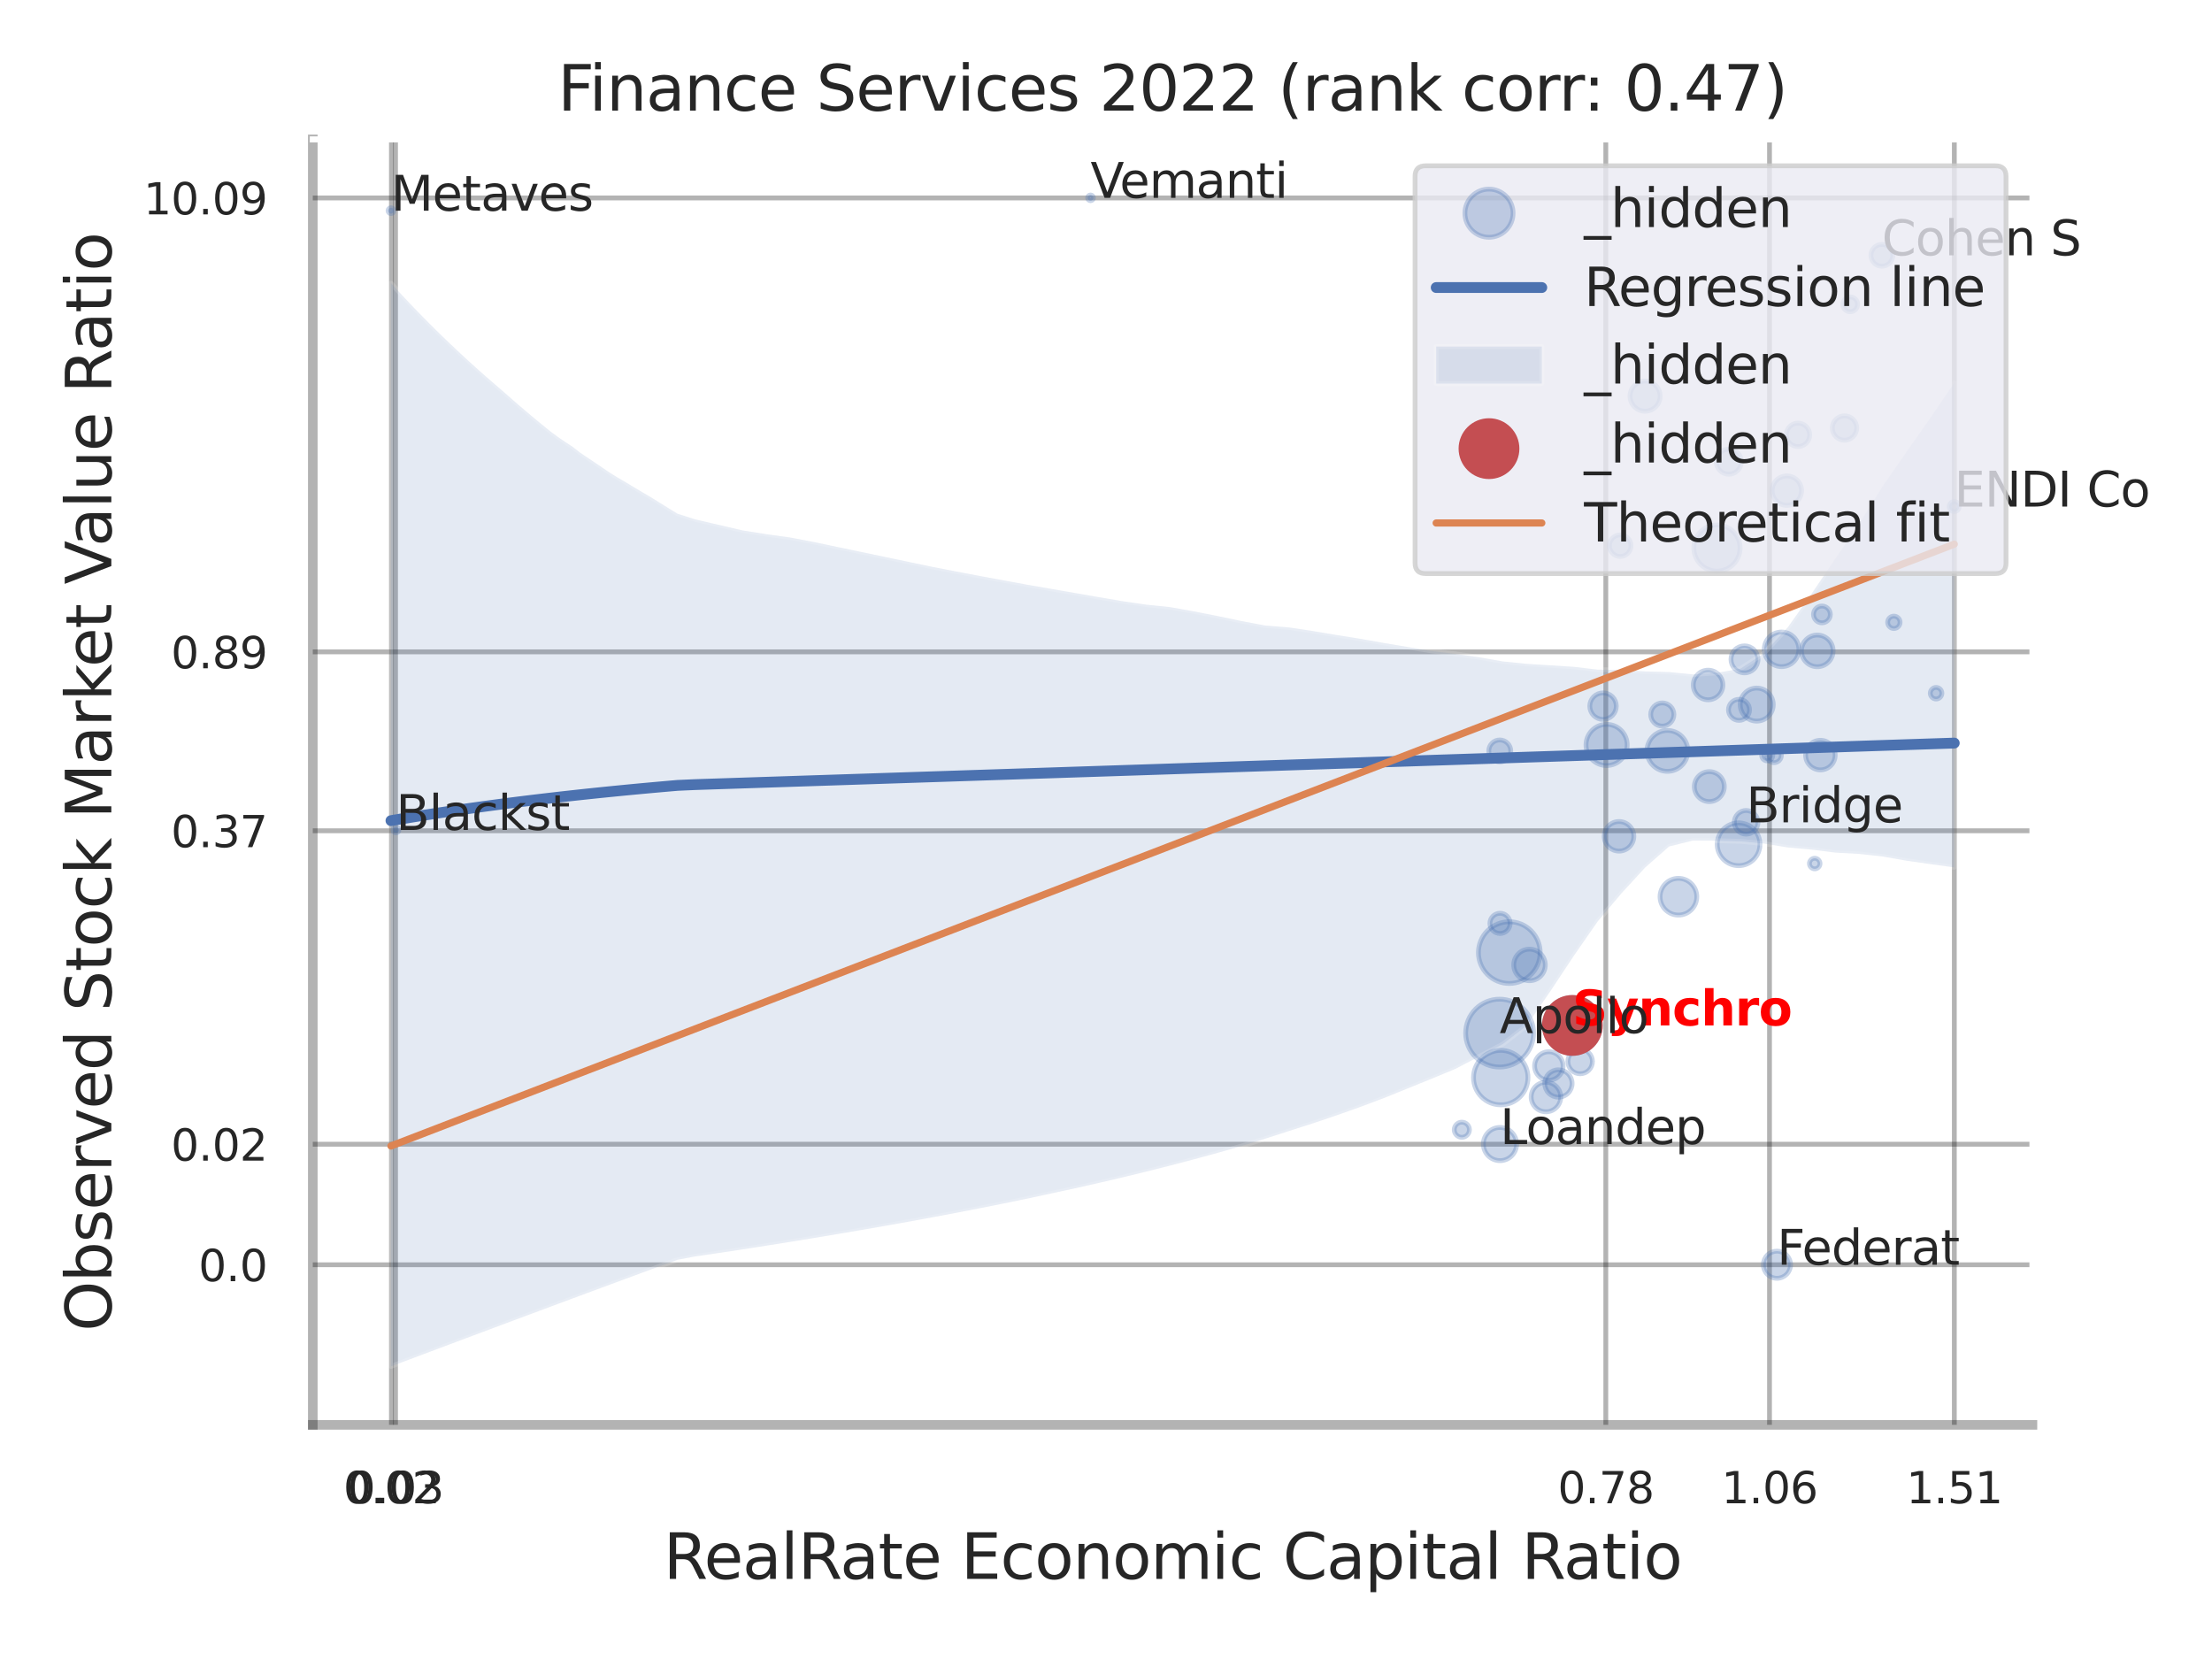 <?xml version="1.0" encoding="utf-8" standalone="no"?>
<!DOCTYPE svg PUBLIC "-//W3C//DTD SVG 1.1//EN"
  "http://www.w3.org/Graphics/SVG/1.1/DTD/svg11.dtd">
<svg xmlns:xlink="http://www.w3.org/1999/xlink" width="460.8pt" height="345.6pt" viewBox="0 0 460.8 345.6" xmlns="http://www.w3.org/2000/svg" version="1.1">
 <defs>
  <style type="text/css">*{stroke-linejoin: round; stroke-linecap: butt}</style>
 </defs>
 <g id="figure_1">
  <g id="patch_1">
   <path d="M 0 345.6 
L 460.8 345.6 
L 460.8 0 
L 0 0 
z
" style="fill: #ffffff"/>
  </g>
  <g id="axes_1">
   <g id="patch_2">
    <path d="M 65.16 296.82 
L 423.393 296.82 
L 423.393 29.04 
L 65.16 29.04 
z
" style="fill: #ffffff"/>
   </g>
   <g id="matplotlib.axis_1">
    <g id="xtick_1">
     <g id="line2d_1">
      <path d="M 81.539 296.82 
L 81.539 29.04 
" clip-path="url(#p38be3796cf)" style="fill: none; stroke: #000000; stroke-opacity: 0.3; stroke-linecap: round"/>
     </g>
     <g id="text_1">
      <!-- 0.02 -->
      <g style="fill: #262626" transform="translate(71.52 313.159) scale(0.09 -0.09)">
       <defs>
        <path id="DejaVuSans-30" d="M 2034 4250 
Q 1547 4250 1301 3770 
Q 1056 3291 1056 2328 
Q 1056 1369 1301 889 
Q 1547 409 2034 409 
Q 2525 409 2770 889 
Q 3016 1369 3016 2328 
Q 3016 3291 2770 3770 
Q 2525 4250 2034 4250 
z
M 2034 4750 
Q 2819 4750 3233 4129 
Q 3647 3509 3647 2328 
Q 3647 1150 3233 529 
Q 2819 -91 2034 -91 
Q 1250 -91 836 529 
Q 422 1150 422 2328 
Q 422 3509 836 4129 
Q 1250 4750 2034 4750 
z
" transform="scale(0.016)"/>
        <path id="DejaVuSans-2e" d="M 684 794 
L 1344 794 
L 1344 0 
L 684 0 
L 684 794 
z
" transform="scale(0.016)"/>
        <path id="DejaVuSans-32" d="M 1228 531 
L 3431 531 
L 3431 0 
L 469 0 
L 469 531 
Q 828 903 1448 1529 
Q 2069 2156 2228 2338 
Q 2531 2678 2651 2914 
Q 2772 3150 2772 3378 
Q 2772 3750 2511 3984 
Q 2250 4219 1831 4219 
Q 1534 4219 1204 4116 
Q 875 4013 500 3803 
L 500 4441 
Q 881 4594 1212 4672 
Q 1544 4750 1819 4750 
Q 2544 4750 2975 4387 
Q 3406 4025 3406 3419 
Q 3406 3131 3298 2873 
Q 3191 2616 2906 2266 
Q 2828 2175 2409 1742 
Q 1991 1309 1228 531 
z
" transform="scale(0.016)"/>
       </defs>
       <use xlink:href="#DejaVuSans-30"/>
       <use xlink:href="#DejaVuSans-2e" transform="translate(63.623 0)"/>
       <use xlink:href="#DejaVuSans-30" transform="translate(95.41 0)"/>
       <use xlink:href="#DejaVuSans-32" transform="translate(159.033 0)"/>
      </g>
     </g>
    </g>
    <g id="xtick_2">
     <g id="line2d_2">
      <path d="M 82.395 296.82 
L 82.395 29.04 
" clip-path="url(#p38be3796cf)" style="fill: none; stroke: #000000; stroke-opacity: 0.3; stroke-linecap: round"/>
     </g>
     <g id="text_2">
      <!-- 0.03 -->
      <g style="fill: #262626" transform="translate(72.375 313.159) scale(0.09 -0.09)">
       <defs>
        <path id="DejaVuSans-33" d="M 2597 2516 
Q 3050 2419 3304 2112 
Q 3559 1806 3559 1356 
Q 3559 666 3084 287 
Q 2609 -91 1734 -91 
Q 1441 -91 1130 -33 
Q 819 25 488 141 
L 488 750 
Q 750 597 1062 519 
Q 1375 441 1716 441 
Q 2309 441 2620 675 
Q 2931 909 2931 1356 
Q 2931 1769 2642 2001 
Q 2353 2234 1838 2234 
L 1294 2234 
L 1294 2753 
L 1863 2753 
Q 2328 2753 2575 2939 
Q 2822 3125 2822 3475 
Q 2822 3834 2567 4026 
Q 2313 4219 1838 4219 
Q 1578 4219 1281 4162 
Q 984 4106 628 3988 
L 628 4550 
Q 988 4650 1302 4700 
Q 1616 4750 1894 4750 
Q 2613 4750 3031 4423 
Q 3450 4097 3450 3541 
Q 3450 3153 3228 2886 
Q 3006 2619 2597 2516 
z
" transform="scale(0.016)"/>
       </defs>
       <use xlink:href="#DejaVuSans-30"/>
       <use xlink:href="#DejaVuSans-2e" transform="translate(63.623 0)"/>
       <use xlink:href="#DejaVuSans-30" transform="translate(95.41 0)"/>
       <use xlink:href="#DejaVuSans-33" transform="translate(159.033 0)"/>
      </g>
     </g>
    </g>
    <g id="xtick_3">
     <g id="line2d_3">
      <path d="M 334.518 296.82 
L 334.518 29.04 
" clip-path="url(#p38be3796cf)" style="fill: none; stroke: #000000; stroke-opacity: 0.3; stroke-linecap: round"/>
     </g>
     <g id="text_3">
      <!-- 0.78 -->
      <g style="fill: #262626" transform="translate(324.499 313.159) scale(0.09 -0.09)">
       <defs>
        <path id="DejaVuSans-37" d="M 525 4666 
L 3525 4666 
L 3525 4397 
L 1831 0 
L 1172 0 
L 2766 4134 
L 525 4134 
L 525 4666 
z
" transform="scale(0.016)"/>
        <path id="DejaVuSans-38" d="M 2034 2216 
Q 1584 2216 1326 1975 
Q 1069 1734 1069 1313 
Q 1069 891 1326 650 
Q 1584 409 2034 409 
Q 2484 409 2743 651 
Q 3003 894 3003 1313 
Q 3003 1734 2745 1975 
Q 2488 2216 2034 2216 
z
M 1403 2484 
Q 997 2584 770 2862 
Q 544 3141 544 3541 
Q 544 4100 942 4425 
Q 1341 4750 2034 4750 
Q 2731 4750 3128 4425 
Q 3525 4100 3525 3541 
Q 3525 3141 3298 2862 
Q 3072 2584 2669 2484 
Q 3125 2378 3379 2068 
Q 3634 1759 3634 1313 
Q 3634 634 3220 271 
Q 2806 -91 2034 -91 
Q 1263 -91 848 271 
Q 434 634 434 1313 
Q 434 1759 690 2068 
Q 947 2378 1403 2484 
z
M 1172 3481 
Q 1172 3119 1398 2916 
Q 1625 2713 2034 2713 
Q 2441 2713 2670 2916 
Q 2900 3119 2900 3481 
Q 2900 3844 2670 4047 
Q 2441 4250 2034 4250 
Q 1625 4250 1398 4047 
Q 1172 3844 1172 3481 
z
" transform="scale(0.016)"/>
       </defs>
       <use xlink:href="#DejaVuSans-30"/>
       <use xlink:href="#DejaVuSans-2e" transform="translate(63.623 0)"/>
       <use xlink:href="#DejaVuSans-37" transform="translate(95.41 0)"/>
       <use xlink:href="#DejaVuSans-38" transform="translate(159.033 0)"/>
      </g>
     </g>
    </g>
    <g id="xtick_4">
     <g id="line2d_4">
      <path d="M 368.621 296.82 
L 368.621 29.04 
" clip-path="url(#p38be3796cf)" style="fill: none; stroke: #000000; stroke-opacity: 0.3; stroke-linecap: round"/>
     </g>
     <g id="text_4">
      <!-- 1.06 -->
      <g style="fill: #262626" transform="translate(358.601 313.159) scale(0.09 -0.09)">
       <defs>
        <path id="DejaVuSans-31" d="M 794 531 
L 1825 531 
L 1825 4091 
L 703 3866 
L 703 4441 
L 1819 4666 
L 2450 4666 
L 2450 531 
L 3481 531 
L 3481 0 
L 794 0 
L 794 531 
z
" transform="scale(0.016)"/>
        <path id="DejaVuSans-36" d="M 2113 2584 
Q 1688 2584 1439 2293 
Q 1191 2003 1191 1497 
Q 1191 994 1439 701 
Q 1688 409 2113 409 
Q 2538 409 2786 701 
Q 3034 994 3034 1497 
Q 3034 2003 2786 2293 
Q 2538 2584 2113 2584 
z
M 3366 4563 
L 3366 3988 
Q 3128 4100 2886 4159 
Q 2644 4219 2406 4219 
Q 1781 4219 1451 3797 
Q 1122 3375 1075 2522 
Q 1259 2794 1537 2939 
Q 1816 3084 2150 3084 
Q 2853 3084 3261 2657 
Q 3669 2231 3669 1497 
Q 3669 778 3244 343 
Q 2819 -91 2113 -91 
Q 1303 -91 875 529 
Q 447 1150 447 2328 
Q 447 3434 972 4092 
Q 1497 4750 2381 4750 
Q 2619 4750 2861 4703 
Q 3103 4656 3366 4563 
z
" transform="scale(0.016)"/>
       </defs>
       <use xlink:href="#DejaVuSans-31"/>
       <use xlink:href="#DejaVuSans-2e" transform="translate(63.623 0)"/>
       <use xlink:href="#DejaVuSans-30" transform="translate(95.41 0)"/>
       <use xlink:href="#DejaVuSans-36" transform="translate(159.033 0)"/>
      </g>
     </g>
    </g>
    <g id="xtick_5">
     <g id="line2d_5">
      <path d="M 407.124 296.82 
L 407.124 29.04 
" clip-path="url(#p38be3796cf)" style="fill: none; stroke: #000000; stroke-opacity: 0.3; stroke-linecap: round"/>
     </g>
     <g id="text_5">
      <!-- 1.51 -->
      <g style="fill: #262626" transform="translate(397.104 313.159) scale(0.09 -0.09)">
       <defs>
        <path id="DejaVuSans-35" d="M 691 4666 
L 3169 4666 
L 3169 4134 
L 1269 4134 
L 1269 2991 
Q 1406 3038 1543 3061 
Q 1681 3084 1819 3084 
Q 2600 3084 3056 2656 
Q 3513 2228 3513 1497 
Q 3513 744 3044 326 
Q 2575 -91 1722 -91 
Q 1428 -91 1123 -41 
Q 819 9 494 109 
L 494 744 
Q 775 591 1075 516 
Q 1375 441 1709 441 
Q 2250 441 2565 725 
Q 2881 1009 2881 1497 
Q 2881 1984 2565 2268 
Q 2250 2553 1709 2553 
Q 1456 2553 1204 2497 
Q 953 2441 691 2322 
L 691 4666 
z
" transform="scale(0.016)"/>
       </defs>
       <use xlink:href="#DejaVuSans-31"/>
       <use xlink:href="#DejaVuSans-2e" transform="translate(63.623 0)"/>
       <use xlink:href="#DejaVuSans-35" transform="translate(95.41 0)"/>
       <use xlink:href="#DejaVuSans-31" transform="translate(159.033 0)"/>
      </g>
     </g>
    </g>
    <g id="xtick_6"/>
    <g id="xtick_7"/>
    <g id="text_6">
     <!-- RealRate Economic Capital Ratio -->
     <g style="fill: #262626" transform="translate(138.223 328.908) scale(0.13 -0.13)">
      <defs>
       <path id="DejaVuSans-52" d="M 2841 2188 
Q 3044 2119 3236 1894 
Q 3428 1669 3622 1275 
L 4263 0 
L 3584 0 
L 2988 1197 
Q 2756 1666 2539 1819 
Q 2322 1972 1947 1972 
L 1259 1972 
L 1259 0 
L 628 0 
L 628 4666 
L 2053 4666 
Q 2853 4666 3247 4331 
Q 3641 3997 3641 3322 
Q 3641 2881 3436 2590 
Q 3231 2300 2841 2188 
z
M 1259 4147 
L 1259 2491 
L 2053 2491 
Q 2509 2491 2742 2702 
Q 2975 2913 2975 3322 
Q 2975 3731 2742 3939 
Q 2509 4147 2053 4147 
L 1259 4147 
z
" transform="scale(0.016)"/>
       <path id="DejaVuSans-65" d="M 3597 1894 
L 3597 1613 
L 953 1613 
Q 991 1019 1311 708 
Q 1631 397 2203 397 
Q 2534 397 2845 478 
Q 3156 559 3463 722 
L 3463 178 
Q 3153 47 2828 -22 
Q 2503 -91 2169 -91 
Q 1331 -91 842 396 
Q 353 884 353 1716 
Q 353 2575 817 3079 
Q 1281 3584 2069 3584 
Q 2775 3584 3186 3129 
Q 3597 2675 3597 1894 
z
M 3022 2063 
Q 3016 2534 2758 2815 
Q 2500 3097 2075 3097 
Q 1594 3097 1305 2825 
Q 1016 2553 972 2059 
L 3022 2063 
z
" transform="scale(0.016)"/>
       <path id="DejaVuSans-61" d="M 2194 1759 
Q 1497 1759 1228 1600 
Q 959 1441 959 1056 
Q 959 750 1161 570 
Q 1363 391 1709 391 
Q 2188 391 2477 730 
Q 2766 1069 2766 1631 
L 2766 1759 
L 2194 1759 
z
M 3341 1997 
L 3341 0 
L 2766 0 
L 2766 531 
Q 2569 213 2275 61 
Q 1981 -91 1556 -91 
Q 1019 -91 701 211 
Q 384 513 384 1019 
Q 384 1609 779 1909 
Q 1175 2209 1959 2209 
L 2766 2209 
L 2766 2266 
Q 2766 2663 2505 2880 
Q 2244 3097 1772 3097 
Q 1472 3097 1187 3025 
Q 903 2953 641 2809 
L 641 3341 
Q 956 3463 1253 3523 
Q 1550 3584 1831 3584 
Q 2591 3584 2966 3190 
Q 3341 2797 3341 1997 
z
" transform="scale(0.016)"/>
       <path id="DejaVuSans-6c" d="M 603 4863 
L 1178 4863 
L 1178 0 
L 603 0 
L 603 4863 
z
" transform="scale(0.016)"/>
       <path id="DejaVuSans-74" d="M 1172 4494 
L 1172 3500 
L 2356 3500 
L 2356 3053 
L 1172 3053 
L 1172 1153 
Q 1172 725 1289 603 
Q 1406 481 1766 481 
L 2356 481 
L 2356 0 
L 1766 0 
Q 1100 0 847 248 
Q 594 497 594 1153 
L 594 3053 
L 172 3053 
L 172 3500 
L 594 3500 
L 594 4494 
L 1172 4494 
z
" transform="scale(0.016)"/>
       <path id="DejaVuSans-20" transform="scale(0.016)"/>
       <path id="DejaVuSans-45" d="M 628 4666 
L 3578 4666 
L 3578 4134 
L 1259 4134 
L 1259 2753 
L 3481 2753 
L 3481 2222 
L 1259 2222 
L 1259 531 
L 3634 531 
L 3634 0 
L 628 0 
L 628 4666 
z
" transform="scale(0.016)"/>
       <path id="DejaVuSans-63" d="M 3122 3366 
L 3122 2828 
Q 2878 2963 2633 3030 
Q 2388 3097 2138 3097 
Q 1578 3097 1268 2742 
Q 959 2388 959 1747 
Q 959 1106 1268 751 
Q 1578 397 2138 397 
Q 2388 397 2633 464 
Q 2878 531 3122 666 
L 3122 134 
Q 2881 22 2623 -34 
Q 2366 -91 2075 -91 
Q 1284 -91 818 406 
Q 353 903 353 1747 
Q 353 2603 823 3093 
Q 1294 3584 2113 3584 
Q 2378 3584 2631 3529 
Q 2884 3475 3122 3366 
z
" transform="scale(0.016)"/>
       <path id="DejaVuSans-6f" d="M 1959 3097 
Q 1497 3097 1228 2736 
Q 959 2375 959 1747 
Q 959 1119 1226 758 
Q 1494 397 1959 397 
Q 2419 397 2687 759 
Q 2956 1122 2956 1747 
Q 2956 2369 2687 2733 
Q 2419 3097 1959 3097 
z
M 1959 3584 
Q 2709 3584 3137 3096 
Q 3566 2609 3566 1747 
Q 3566 888 3137 398 
Q 2709 -91 1959 -91 
Q 1206 -91 779 398 
Q 353 888 353 1747 
Q 353 2609 779 3096 
Q 1206 3584 1959 3584 
z
" transform="scale(0.016)"/>
       <path id="DejaVuSans-6e" d="M 3513 2113 
L 3513 0 
L 2938 0 
L 2938 2094 
Q 2938 2591 2744 2837 
Q 2550 3084 2163 3084 
Q 1697 3084 1428 2787 
Q 1159 2491 1159 1978 
L 1159 0 
L 581 0 
L 581 3500 
L 1159 3500 
L 1159 2956 
Q 1366 3272 1645 3428 
Q 1925 3584 2291 3584 
Q 2894 3584 3203 3211 
Q 3513 2838 3513 2113 
z
" transform="scale(0.016)"/>
       <path id="DejaVuSans-6d" d="M 3328 2828 
Q 3544 3216 3844 3400 
Q 4144 3584 4550 3584 
Q 5097 3584 5394 3201 
Q 5691 2819 5691 2113 
L 5691 0 
L 5113 0 
L 5113 2094 
Q 5113 2597 4934 2840 
Q 4756 3084 4391 3084 
Q 3944 3084 3684 2787 
Q 3425 2491 3425 1978 
L 3425 0 
L 2847 0 
L 2847 2094 
Q 2847 2600 2669 2842 
Q 2491 3084 2119 3084 
Q 1678 3084 1418 2786 
Q 1159 2488 1159 1978 
L 1159 0 
L 581 0 
L 581 3500 
L 1159 3500 
L 1159 2956 
Q 1356 3278 1631 3431 
Q 1906 3584 2284 3584 
Q 2666 3584 2933 3390 
Q 3200 3197 3328 2828 
z
" transform="scale(0.016)"/>
       <path id="DejaVuSans-69" d="M 603 3500 
L 1178 3500 
L 1178 0 
L 603 0 
L 603 3500 
z
M 603 4863 
L 1178 4863 
L 1178 4134 
L 603 4134 
L 603 4863 
z
" transform="scale(0.016)"/>
       <path id="DejaVuSans-43" d="M 4122 4306 
L 4122 3641 
Q 3803 3938 3442 4084 
Q 3081 4231 2675 4231 
Q 1875 4231 1450 3742 
Q 1025 3253 1025 2328 
Q 1025 1406 1450 917 
Q 1875 428 2675 428 
Q 3081 428 3442 575 
Q 3803 722 4122 1019 
L 4122 359 
Q 3791 134 3420 21 
Q 3050 -91 2638 -91 
Q 1578 -91 968 557 
Q 359 1206 359 2328 
Q 359 3453 968 4101 
Q 1578 4750 2638 4750 
Q 3056 4750 3426 4639 
Q 3797 4528 4122 4306 
z
" transform="scale(0.016)"/>
       <path id="DejaVuSans-70" d="M 1159 525 
L 1159 -1331 
L 581 -1331 
L 581 3500 
L 1159 3500 
L 1159 2969 
Q 1341 3281 1617 3432 
Q 1894 3584 2278 3584 
Q 2916 3584 3314 3078 
Q 3713 2572 3713 1747 
Q 3713 922 3314 415 
Q 2916 -91 2278 -91 
Q 1894 -91 1617 61 
Q 1341 213 1159 525 
z
M 3116 1747 
Q 3116 2381 2855 2742 
Q 2594 3103 2138 3103 
Q 1681 3103 1420 2742 
Q 1159 2381 1159 1747 
Q 1159 1113 1420 752 
Q 1681 391 2138 391 
Q 2594 391 2855 752 
Q 3116 1113 3116 1747 
z
" transform="scale(0.016)"/>
      </defs>
      <use xlink:href="#DejaVuSans-52"/>
      <use xlink:href="#DejaVuSans-65" transform="translate(64.982 0)"/>
      <use xlink:href="#DejaVuSans-61" transform="translate(126.506 0)"/>
      <use xlink:href="#DejaVuSans-6c" transform="translate(187.785 0)"/>
      <use xlink:href="#DejaVuSans-52" transform="translate(215.568 0)"/>
      <use xlink:href="#DejaVuSans-61" transform="translate(282.801 0)"/>
      <use xlink:href="#DejaVuSans-74" transform="translate(344.08 0)"/>
      <use xlink:href="#DejaVuSans-65" transform="translate(383.289 0)"/>
      <use xlink:href="#DejaVuSans-20" transform="translate(444.812 0)"/>
      <use xlink:href="#DejaVuSans-45" transform="translate(476.6 0)"/>
      <use xlink:href="#DejaVuSans-63" transform="translate(539.783 0)"/>
      <use xlink:href="#DejaVuSans-6f" transform="translate(594.764 0)"/>
      <use xlink:href="#DejaVuSans-6e" transform="translate(655.945 0)"/>
      <use xlink:href="#DejaVuSans-6f" transform="translate(719.324 0)"/>
      <use xlink:href="#DejaVuSans-6d" transform="translate(780.506 0)"/>
      <use xlink:href="#DejaVuSans-69" transform="translate(877.918 0)"/>
      <use xlink:href="#DejaVuSans-63" transform="translate(905.701 0)"/>
      <use xlink:href="#DejaVuSans-20" transform="translate(960.682 0)"/>
      <use xlink:href="#DejaVuSans-43" transform="translate(992.469 0)"/>
      <use xlink:href="#DejaVuSans-61" transform="translate(1062.293 0)"/>
      <use xlink:href="#DejaVuSans-70" transform="translate(1123.572 0)"/>
      <use xlink:href="#DejaVuSans-69" transform="translate(1187.049 0)"/>
      <use xlink:href="#DejaVuSans-74" transform="translate(1214.832 0)"/>
      <use xlink:href="#DejaVuSans-61" transform="translate(1254.041 0)"/>
      <use xlink:href="#DejaVuSans-6c" transform="translate(1315.32 0)"/>
      <use xlink:href="#DejaVuSans-20" transform="translate(1343.104 0)"/>
      <use xlink:href="#DejaVuSans-52" transform="translate(1374.891 0)"/>
      <use xlink:href="#DejaVuSans-61" transform="translate(1442.123 0)"/>
      <use xlink:href="#DejaVuSans-74" transform="translate(1503.402 0)"/>
      <use xlink:href="#DejaVuSans-69" transform="translate(1542.611 0)"/>
      <use xlink:href="#DejaVuSans-6f" transform="translate(1570.395 0)"/>
     </g>
    </g>
   </g>
   <g id="matplotlib.axis_2">
    <g id="ytick_1">
     <g id="line2d_6">
      <path d="M 65.16 263.475 
L 423.393 263.475 
" clip-path="url(#p38be3796cf)" style="fill: none; stroke: #000000; stroke-opacity: 0.3; stroke-linecap: round"/>
     </g>
     <g id="text_7">
      <!-- 0.0 -->
      <g style="fill: #262626" transform="translate(41.347 266.894) scale(0.09 -0.09)">
       <use xlink:href="#DejaVuSans-30"/>
       <use xlink:href="#DejaVuSans-2e" transform="translate(63.623 0)"/>
       <use xlink:href="#DejaVuSans-30" transform="translate(95.41 0)"/>
      </g>
     </g>
    </g>
    <g id="ytick_2">
     <g id="line2d_7">
      <path d="M 65.16 238.364 
L 423.393 238.364 
" clip-path="url(#p38be3796cf)" style="fill: none; stroke: #000000; stroke-opacity: 0.3; stroke-linecap: round"/>
     </g>
     <g id="text_8">
      <!-- 0.02 -->
      <g style="fill: #262626" transform="translate(35.621 241.783) scale(0.09 -0.09)">
       <use xlink:href="#DejaVuSans-30"/>
       <use xlink:href="#DejaVuSans-2e" transform="translate(63.623 0)"/>
       <use xlink:href="#DejaVuSans-30" transform="translate(95.41 0)"/>
       <use xlink:href="#DejaVuSans-32" transform="translate(159.033 0)"/>
      </g>
     </g>
    </g>
    <g id="ytick_3">
     <g id="line2d_8">
      <path d="M 65.16 173.065 
L 423.393 173.065 
" clip-path="url(#p38be3796cf)" style="fill: none; stroke: #000000; stroke-opacity: 0.3; stroke-linecap: round"/>
     </g>
     <g id="text_9">
      <!-- 0.37 -->
      <g style="fill: #262626" transform="translate(35.621 176.484) scale(0.09 -0.09)">
       <use xlink:href="#DejaVuSans-30"/>
       <use xlink:href="#DejaVuSans-2e" transform="translate(63.623 0)"/>
       <use xlink:href="#DejaVuSans-33" transform="translate(95.41 0)"/>
       <use xlink:href="#DejaVuSans-37" transform="translate(159.033 0)"/>
      </g>
     </g>
    </g>
    <g id="ytick_4">
     <g id="line2d_9">
      <path d="M 65.16 135.796 
L 423.393 135.796 
" clip-path="url(#p38be3796cf)" style="fill: none; stroke: #000000; stroke-opacity: 0.3; stroke-linecap: round"/>
     </g>
     <g id="text_10">
      <!-- 0.89 -->
      <g style="fill: #262626" transform="translate(35.621 139.215) scale(0.09 -0.09)">
       <defs>
        <path id="DejaVuSans-39" d="M 703 97 
L 703 672 
Q 941 559 1184 500 
Q 1428 441 1663 441 
Q 2288 441 2617 861 
Q 2947 1281 2994 2138 
Q 2813 1869 2534 1725 
Q 2256 1581 1919 1581 
Q 1219 1581 811 2004 
Q 403 2428 403 3163 
Q 403 3881 828 4315 
Q 1253 4750 1959 4750 
Q 2769 4750 3195 4129 
Q 3622 3509 3622 2328 
Q 3622 1225 3098 567 
Q 2575 -91 1691 -91 
Q 1453 -91 1209 -44 
Q 966 3 703 97 
z
M 1959 2075 
Q 2384 2075 2632 2365 
Q 2881 2656 2881 3163 
Q 2881 3666 2632 3958 
Q 2384 4250 1959 4250 
Q 1534 4250 1286 3958 
Q 1038 3666 1038 3163 
Q 1038 2656 1286 2365 
Q 1534 2075 1959 2075 
z
" transform="scale(0.016)"/>
       </defs>
       <use xlink:href="#DejaVuSans-30"/>
       <use xlink:href="#DejaVuSans-2e" transform="translate(63.623 0)"/>
       <use xlink:href="#DejaVuSans-38" transform="translate(95.41 0)"/>
       <use xlink:href="#DejaVuSans-39" transform="translate(159.033 0)"/>
      </g>
     </g>
    </g>
    <g id="ytick_5">
     <g id="line2d_10">
      <path d="M 65.16 41.24 
L 423.393 41.24 
" clip-path="url(#p38be3796cf)" style="fill: none; stroke: #000000; stroke-opacity: 0.3; stroke-linecap: round"/>
     </g>
     <g id="text_11">
      <!-- 10.09 -->
      <g style="fill: #262626" transform="translate(29.895 44.66) scale(0.09 -0.09)">
       <use xlink:href="#DejaVuSans-31"/>
       <use xlink:href="#DejaVuSans-30" transform="translate(63.623 0)"/>
       <use xlink:href="#DejaVuSans-2e" transform="translate(127.246 0)"/>
       <use xlink:href="#DejaVuSans-30" transform="translate(159.033 0)"/>
       <use xlink:href="#DejaVuSans-39" transform="translate(222.656 0)"/>
      </g>
     </g>
    </g>
    <g id="ytick_6"/>
    <g id="ytick_7"/>
    <g id="ytick_8"/>
    <g id="text_12">
     <!-- Observed Stock Market Value Ratio -->
     <g style="fill: #262626" transform="translate(23.191 277.332) rotate(-90) scale(0.13 -0.13)">
      <defs>
       <path id="DejaVuSans-4f" d="M 2522 4238 
Q 1834 4238 1429 3725 
Q 1025 3213 1025 2328 
Q 1025 1447 1429 934 
Q 1834 422 2522 422 
Q 3209 422 3611 934 
Q 4013 1447 4013 2328 
Q 4013 3213 3611 3725 
Q 3209 4238 2522 4238 
z
M 2522 4750 
Q 3503 4750 4090 4092 
Q 4678 3434 4678 2328 
Q 4678 1225 4090 567 
Q 3503 -91 2522 -91 
Q 1538 -91 948 565 
Q 359 1222 359 2328 
Q 359 3434 948 4092 
Q 1538 4750 2522 4750 
z
" transform="scale(0.016)"/>
       <path id="DejaVuSans-62" d="M 3116 1747 
Q 3116 2381 2855 2742 
Q 2594 3103 2138 3103 
Q 1681 3103 1420 2742 
Q 1159 2381 1159 1747 
Q 1159 1113 1420 752 
Q 1681 391 2138 391 
Q 2594 391 2855 752 
Q 3116 1113 3116 1747 
z
M 1159 2969 
Q 1341 3281 1617 3432 
Q 1894 3584 2278 3584 
Q 2916 3584 3314 3078 
Q 3713 2572 3713 1747 
Q 3713 922 3314 415 
Q 2916 -91 2278 -91 
Q 1894 -91 1617 61 
Q 1341 213 1159 525 
L 1159 0 
L 581 0 
L 581 4863 
L 1159 4863 
L 1159 2969 
z
" transform="scale(0.016)"/>
       <path id="DejaVuSans-73" d="M 2834 3397 
L 2834 2853 
Q 2591 2978 2328 3040 
Q 2066 3103 1784 3103 
Q 1356 3103 1142 2972 
Q 928 2841 928 2578 
Q 928 2378 1081 2264 
Q 1234 2150 1697 2047 
L 1894 2003 
Q 2506 1872 2764 1633 
Q 3022 1394 3022 966 
Q 3022 478 2636 193 
Q 2250 -91 1575 -91 
Q 1294 -91 989 -36 
Q 684 19 347 128 
L 347 722 
Q 666 556 975 473 
Q 1284 391 1588 391 
Q 1994 391 2212 530 
Q 2431 669 2431 922 
Q 2431 1156 2273 1281 
Q 2116 1406 1581 1522 
L 1381 1569 
Q 847 1681 609 1914 
Q 372 2147 372 2553 
Q 372 3047 722 3315 
Q 1072 3584 1716 3584 
Q 2034 3584 2315 3537 
Q 2597 3491 2834 3397 
z
" transform="scale(0.016)"/>
       <path id="DejaVuSans-72" d="M 2631 2963 
Q 2534 3019 2420 3045 
Q 2306 3072 2169 3072 
Q 1681 3072 1420 2755 
Q 1159 2438 1159 1844 
L 1159 0 
L 581 0 
L 581 3500 
L 1159 3500 
L 1159 2956 
Q 1341 3275 1631 3429 
Q 1922 3584 2338 3584 
Q 2397 3584 2469 3576 
Q 2541 3569 2628 3553 
L 2631 2963 
z
" transform="scale(0.016)"/>
       <path id="DejaVuSans-76" d="M 191 3500 
L 800 3500 
L 1894 563 
L 2988 3500 
L 3597 3500 
L 2284 0 
L 1503 0 
L 191 3500 
z
" transform="scale(0.016)"/>
       <path id="DejaVuSans-64" d="M 2906 2969 
L 2906 4863 
L 3481 4863 
L 3481 0 
L 2906 0 
L 2906 525 
Q 2725 213 2448 61 
Q 2172 -91 1784 -91 
Q 1150 -91 751 415 
Q 353 922 353 1747 
Q 353 2572 751 3078 
Q 1150 3584 1784 3584 
Q 2172 3584 2448 3432 
Q 2725 3281 2906 2969 
z
M 947 1747 
Q 947 1113 1208 752 
Q 1469 391 1925 391 
Q 2381 391 2643 752 
Q 2906 1113 2906 1747 
Q 2906 2381 2643 2742 
Q 2381 3103 1925 3103 
Q 1469 3103 1208 2742 
Q 947 2381 947 1747 
z
" transform="scale(0.016)"/>
       <path id="DejaVuSans-53" d="M 3425 4513 
L 3425 3897 
Q 3066 4069 2747 4153 
Q 2428 4238 2131 4238 
Q 1616 4238 1336 4038 
Q 1056 3838 1056 3469 
Q 1056 3159 1242 3001 
Q 1428 2844 1947 2747 
L 2328 2669 
Q 3034 2534 3370 2195 
Q 3706 1856 3706 1288 
Q 3706 609 3251 259 
Q 2797 -91 1919 -91 
Q 1588 -91 1214 -16 
Q 841 59 441 206 
L 441 856 
Q 825 641 1194 531 
Q 1563 422 1919 422 
Q 2459 422 2753 634 
Q 3047 847 3047 1241 
Q 3047 1584 2836 1778 
Q 2625 1972 2144 2069 
L 1759 2144 
Q 1053 2284 737 2584 
Q 422 2884 422 3419 
Q 422 4038 858 4394 
Q 1294 4750 2059 4750 
Q 2388 4750 2728 4690 
Q 3069 4631 3425 4513 
z
" transform="scale(0.016)"/>
       <path id="DejaVuSans-6b" d="M 581 4863 
L 1159 4863 
L 1159 1991 
L 2875 3500 
L 3609 3500 
L 1753 1863 
L 3688 0 
L 2938 0 
L 1159 1709 
L 1159 0 
L 581 0 
L 581 4863 
z
" transform="scale(0.016)"/>
       <path id="DejaVuSans-4d" d="M 628 4666 
L 1569 4666 
L 2759 1491 
L 3956 4666 
L 4897 4666 
L 4897 0 
L 4281 0 
L 4281 4097 
L 3078 897 
L 2444 897 
L 1241 4097 
L 1241 0 
L 628 0 
L 628 4666 
z
" transform="scale(0.016)"/>
       <path id="DejaVuSans-56" d="M 1831 0 
L 50 4666 
L 709 4666 
L 2188 738 
L 3669 4666 
L 4325 4666 
L 2547 0 
L 1831 0 
z
" transform="scale(0.016)"/>
       <path id="DejaVuSans-75" d="M 544 1381 
L 544 3500 
L 1119 3500 
L 1119 1403 
Q 1119 906 1312 657 
Q 1506 409 1894 409 
Q 2359 409 2629 706 
Q 2900 1003 2900 1516 
L 2900 3500 
L 3475 3500 
L 3475 0 
L 2900 0 
L 2900 538 
Q 2691 219 2414 64 
Q 2138 -91 1772 -91 
Q 1169 -91 856 284 
Q 544 659 544 1381 
z
M 1991 3584 
L 1991 3584 
z
" transform="scale(0.016)"/>
      </defs>
      <use xlink:href="#DejaVuSans-4f"/>
      <use xlink:href="#DejaVuSans-62" transform="translate(78.711 0)"/>
      <use xlink:href="#DejaVuSans-73" transform="translate(142.188 0)"/>
      <use xlink:href="#DejaVuSans-65" transform="translate(194.287 0)"/>
      <use xlink:href="#DejaVuSans-72" transform="translate(255.811 0)"/>
      <use xlink:href="#DejaVuSans-76" transform="translate(296.924 0)"/>
      <use xlink:href="#DejaVuSans-65" transform="translate(356.104 0)"/>
      <use xlink:href="#DejaVuSans-64" transform="translate(417.627 0)"/>
      <use xlink:href="#DejaVuSans-20" transform="translate(481.104 0)"/>
      <use xlink:href="#DejaVuSans-53" transform="translate(512.891 0)"/>
      <use xlink:href="#DejaVuSans-74" transform="translate(576.367 0)"/>
      <use xlink:href="#DejaVuSans-6f" transform="translate(615.576 0)"/>
      <use xlink:href="#DejaVuSans-63" transform="translate(676.758 0)"/>
      <use xlink:href="#DejaVuSans-6b" transform="translate(731.738 0)"/>
      <use xlink:href="#DejaVuSans-20" transform="translate(789.648 0)"/>
      <use xlink:href="#DejaVuSans-4d" transform="translate(821.436 0)"/>
      <use xlink:href="#DejaVuSans-61" transform="translate(907.715 0)"/>
      <use xlink:href="#DejaVuSans-72" transform="translate(968.994 0)"/>
      <use xlink:href="#DejaVuSans-6b" transform="translate(1010.107 0)"/>
      <use xlink:href="#DejaVuSans-65" transform="translate(1064.393 0)"/>
      <use xlink:href="#DejaVuSans-74" transform="translate(1125.916 0)"/>
      <use xlink:href="#DejaVuSans-20" transform="translate(1165.125 0)"/>
      <use xlink:href="#DejaVuSans-56" transform="translate(1196.912 0)"/>
      <use xlink:href="#DejaVuSans-61" transform="translate(1257.57 0)"/>
      <use xlink:href="#DejaVuSans-6c" transform="translate(1318.85 0)"/>
      <use xlink:href="#DejaVuSans-75" transform="translate(1346.633 0)"/>
      <use xlink:href="#DejaVuSans-65" transform="translate(1410.012 0)"/>
      <use xlink:href="#DejaVuSans-20" transform="translate(1471.535 0)"/>
      <use xlink:href="#DejaVuSans-52" transform="translate(1503.322 0)"/>
      <use xlink:href="#DejaVuSans-61" transform="translate(1570.555 0)"/>
      <use xlink:href="#DejaVuSans-74" transform="translate(1631.834 0)"/>
      <use xlink:href="#DejaVuSans-69" transform="translate(1671.043 0)"/>
      <use xlink:href="#DejaVuSans-6f" transform="translate(1698.826 0)"/>
     </g>
    </g>
   </g>
   <g id="PathCollection_1">
    <path d="M 329.175 223.685 
C 329.854 223.685 330.505 223.415 330.985 222.935 
C 331.465 222.455 331.734 221.804 331.734 221.125 
C 331.734 220.447 331.465 219.796 330.985 219.316 
C 330.505 218.836 329.854 218.566 329.175 218.566 
C 328.496 218.566 327.845 218.836 327.365 219.316 
C 326.885 219.796 326.616 220.447 326.616 221.125 
C 326.616 221.804 326.885 222.455 327.365 222.935 
C 327.845 223.415 328.496 223.685 329.175 223.685 
z
" clip-path="url(#p38be3796cf)" style="fill: #4c72b0; fill-opacity: 0.3; stroke: #4c72b0; stroke-opacity: 0.3"/>
    <path d="M 385.434 64.947 
C 385.845 64.947 386.238 64.784 386.528 64.494 
C 386.818 64.204 386.981 63.811 386.981 63.401 
C 386.981 62.991 386.818 62.598 386.528 62.308 
C 386.238 62.018 385.845 61.855 385.434 61.855 
C 385.024 61.855 384.631 62.018 384.341 62.308 
C 384.051 62.598 383.888 62.991 383.888 63.401 
C 383.888 63.811 384.051 64.204 384.341 64.494 
C 384.631 64.784 385.024 64.947 385.434 64.947 
z
" clip-path="url(#p38be3796cf)" style="fill: #4c72b0; fill-opacity: 0.3; stroke: #4c72b0; stroke-opacity: 0.3"/>
    <path d="M 394.529 130.931 
C 394.871 130.931 395.2 130.795 395.442 130.552 
C 395.685 130.31 395.821 129.982 395.821 129.639 
C 395.821 129.296 395.685 128.968 395.442 128.725 
C 395.2 128.483 394.871 128.347 394.529 128.347 
C 394.186 128.347 393.858 128.483 393.615 128.725 
C 393.373 128.968 393.237 129.296 393.237 129.639 
C 393.237 129.982 393.373 130.31 393.615 130.552 
C 393.858 130.795 394.186 130.931 394.529 130.931 
z
" clip-path="url(#p38be3796cf)" style="fill: #4c72b0; fill-opacity: 0.3; stroke: #4c72b0; stroke-opacity: 0.3"/>
    <path d="M 314.414 204.874 
C 316.12 204.874 317.756 204.197 318.962 202.991 
C 320.168 201.785 320.845 200.149 320.845 198.443 
C 320.845 196.738 320.168 195.102 318.962 193.896 
C 317.756 192.689 316.12 192.012 314.414 192.012 
C 312.708 192.012 311.073 192.689 309.866 193.896 
C 308.66 195.102 307.983 196.738 307.983 198.443 
C 307.983 200.149 308.66 201.785 309.866 202.991 
C 311.073 204.197 312.708 204.874 314.414 204.874 
z
" clip-path="url(#p38be3796cf)" style="fill: #4c72b0; fill-opacity: 0.3; stroke: #4c72b0; stroke-opacity: 0.3"/>
    <path d="M 337.273 177.301 
C 338.09 177.301 338.874 176.976 339.452 176.398 
C 340.03 175.82 340.355 175.036 340.355 174.219 
C 340.355 173.401 340.03 172.617 339.452 172.039 
C 338.874 171.461 338.09 171.137 337.273 171.137 
C 336.455 171.137 335.671 171.461 335.093 172.039 
C 334.515 172.617 334.191 173.401 334.191 174.219 
C 334.191 175.036 334.515 175.82 335.093 176.398 
C 335.671 176.976 336.455 177.301 337.273 177.301 
z
" clip-path="url(#p38be3796cf)" style="fill: #4c72b0; fill-opacity: 0.3; stroke: #4c72b0; stroke-opacity: 0.3"/>
    <path d="M 324.647 228.56 
C 325.403 228.56 326.128 228.259 326.663 227.725 
C 327.197 227.19 327.498 226.465 327.498 225.709 
C 327.498 224.953 327.197 224.228 326.663 223.694 
C 326.128 223.159 325.403 222.859 324.647 222.859 
C 323.891 222.859 323.166 223.159 322.631 223.694 
C 322.097 224.228 321.797 224.953 321.797 225.709 
C 321.797 226.465 322.097 227.19 322.631 227.725 
C 323.166 228.259 323.891 228.56 324.647 228.56 
z
" clip-path="url(#p38be3796cf)" style="fill: #4c72b0; fill-opacity: 0.3; stroke: #4c72b0; stroke-opacity: 0.3"/>
    <path d="M 362.182 180.334 
C 363.364 180.334 364.497 179.864 365.333 179.028 
C 366.168 178.193 366.638 177.059 366.638 175.878 
C 366.638 174.696 366.168 173.562 365.333 172.727 
C 364.497 171.891 363.364 171.422 362.182 171.422 
C 361 171.422 359.867 171.891 359.031 172.727 
C 358.196 173.562 357.726 174.696 357.726 175.878 
C 357.726 177.059 358.196 178.193 359.031 179.028 
C 359.867 179.864 361 180.334 362.182 180.334 
z
" clip-path="url(#p38be3796cf)" style="fill: #4c72b0; fill-opacity: 0.3; stroke: #4c72b0; stroke-opacity: 0.3"/>
    <path d="M 81.443 44.495 
C 81.604 44.495 81.759 44.431 81.873 44.317 
C 81.986 44.203 82.05 44.049 82.05 43.888 
C 82.05 43.727 81.986 43.572 81.873 43.458 
C 81.759 43.345 81.604 43.281 81.443 43.281 
C 81.282 43.281 81.128 43.345 81.014 43.458 
C 80.9 43.572 80.836 43.727 80.836 43.888 
C 80.836 44.049 80.9 44.203 81.014 44.317 
C 81.128 44.431 81.282 44.495 81.443 44.495 
z
" clip-path="url(#p38be3796cf)" style="fill: #4c72b0; fill-opacity: 0.3; stroke: #4c72b0; stroke-opacity: 0.3"/>
    <path d="M 349.645 190.629 
C 350.661 190.629 351.634 190.226 352.352 189.508 
C 353.07 188.79 353.473 187.816 353.473 186.801 
C 353.473 185.786 353.07 184.812 352.352 184.095 
C 351.634 183.377 350.661 182.973 349.645 182.973 
C 348.63 182.973 347.657 183.377 346.939 184.095 
C 346.221 184.812 345.818 185.786 345.818 186.801 
C 345.818 187.816 346.221 188.79 346.939 189.508 
C 347.657 190.226 348.63 190.629 349.645 190.629 
z
" clip-path="url(#p38be3796cf)" style="fill: #4c72b0; fill-opacity: 0.3; stroke: #4c72b0; stroke-opacity: 0.3"/>
    <path d="M 371.136 138.872 
C 372.092 138.872 373.009 138.492 373.685 137.816 
C 374.361 137.14 374.741 136.223 374.741 135.267 
C 374.741 134.311 374.361 133.394 373.685 132.717 
C 373.009 132.041 372.092 131.662 371.136 131.662 
C 370.179 131.662 369.262 132.041 368.586 132.717 
C 367.91 133.394 367.531 134.311 367.531 135.267 
C 367.531 136.223 367.91 137.14 368.586 137.816 
C 369.262 138.492 370.179 138.872 371.136 138.872 
z
" clip-path="url(#p38be3796cf)" style="fill: #4c72b0; fill-opacity: 0.3; stroke: #4c72b0; stroke-opacity: 0.3"/>
    <path d="M 370.175 266.294 
C 370.926 266.294 371.646 265.996 372.177 265.465 
C 372.707 264.934 373.006 264.214 373.006 263.463 
C 373.006 262.713 372.707 261.993 372.177 261.462 
C 371.646 260.931 370.926 260.633 370.175 260.633 
C 369.425 260.633 368.705 260.931 368.174 261.462 
C 367.643 261.993 367.345 262.713 367.345 263.463 
C 367.345 264.214 367.643 264.934 368.174 265.465 
C 368.705 265.996 369.425 266.294 370.175 266.294 
z
" clip-path="url(#p38be3796cf)" style="fill: #4c72b0; fill-opacity: 0.3; stroke: #4c72b0; stroke-opacity: 0.3"/>
    <path d="M 369.57 158.875 
C 369.974 158.875 370.361 158.714 370.647 158.429 
C 370.932 158.143 371.093 157.756 371.093 157.352 
C 371.093 156.948 370.932 156.561 370.647 156.275 
C 370.361 155.99 369.974 155.829 369.57 155.829 
C 369.166 155.829 368.779 155.99 368.493 156.275 
C 368.208 156.561 368.047 156.948 368.047 157.352 
C 368.047 157.756 368.208 158.143 368.493 158.429 
C 368.779 158.714 369.166 158.875 369.57 158.875 
z
" clip-path="url(#p38be3796cf)" style="fill: #4c72b0; fill-opacity: 0.3; stroke: #4c72b0; stroke-opacity: 0.3"/>
    <path d="M 334.686 159.473 
C 335.824 159.473 336.915 159.021 337.72 158.217 
C 338.525 157.412 338.977 156.321 338.977 155.183 
C 338.977 154.045 338.525 152.954 337.72 152.15 
C 336.915 151.345 335.824 150.893 334.686 150.893 
C 333.549 150.893 332.457 151.345 331.653 152.15 
C 330.848 152.954 330.396 154.045 330.396 155.183 
C 330.396 156.321 330.848 157.412 331.653 158.217 
C 332.457 159.021 333.549 159.473 334.686 159.473 
z
" clip-path="url(#p38be3796cf)" style="fill: #4c72b0; fill-opacity: 0.3; stroke: #4c72b0; stroke-opacity: 0.3"/>
    <path d="M 378.572 138.89 
C 379.447 138.89 380.287 138.542 380.906 137.923 
C 381.525 137.304 381.873 136.465 381.873 135.589 
C 381.873 134.714 381.525 133.874 380.906 133.256 
C 380.287 132.637 379.447 132.289 378.572 132.289 
C 377.697 132.289 376.857 132.637 376.238 133.256 
C 375.619 133.874 375.272 134.714 375.272 135.589 
C 375.272 136.465 375.619 137.304 376.238 137.923 
C 376.857 138.542 377.697 138.89 378.572 138.89 
z
" clip-path="url(#p38be3796cf)" style="fill: #4c72b0; fill-opacity: 0.3; stroke: #4c72b0; stroke-opacity: 0.3"/>
    <path d="M 392.033 55.469 
C 392.638 55.469 393.218 55.228 393.646 54.801 
C 394.074 54.373 394.314 53.792 394.314 53.187 
C 394.314 52.582 394.074 52.002 393.646 51.574 
C 393.218 51.147 392.638 50.906 392.033 50.906 
C 391.428 50.906 390.847 51.147 390.42 51.574 
C 389.992 52.002 389.752 52.582 389.752 53.187 
C 389.752 53.792 389.992 54.373 390.42 54.801 
C 390.847 55.228 391.428 55.469 392.033 55.469 
z
" clip-path="url(#p38be3796cf)" style="fill: #4c72b0; fill-opacity: 0.3; stroke: #4c72b0; stroke-opacity: 0.3"/>
    <path d="M 342.699 85.663 
C 343.532 85.663 344.33 85.332 344.919 84.743 
C 345.508 84.155 345.839 83.356 345.839 82.524 
C 345.839 81.691 345.508 80.893 344.919 80.304 
C 344.33 79.715 343.532 79.385 342.699 79.385 
C 341.867 79.385 341.068 79.715 340.48 80.304 
C 339.891 80.893 339.56 81.691 339.56 82.524 
C 339.56 83.356 339.891 84.155 340.48 84.743 
C 341.068 85.332 341.867 85.663 342.699 85.663 
z
" clip-path="url(#p38be3796cf)" style="fill: #4c72b0; fill-opacity: 0.3; stroke: #4c72b0; stroke-opacity: 0.3"/>
    <path d="M 372.23 105.274 
C 373.044 105.274 373.824 104.951 374.4 104.375 
C 374.975 103.8 375.298 103.019 375.298 102.206 
C 375.298 101.392 374.975 100.611 374.4 100.036 
C 373.824 99.461 373.044 99.137 372.23 99.137 
C 371.416 99.137 370.636 99.461 370.061 100.036 
C 369.485 100.611 369.162 101.392 369.162 102.206 
C 369.162 103.019 369.485 103.8 370.061 104.375 
C 370.636 104.951 371.416 105.274 372.23 105.274 
z
" clip-path="url(#p38be3796cf)" style="fill: #4c72b0; fill-opacity: 0.3; stroke: #4c72b0; stroke-opacity: 0.3"/>
    <path d="M 318.625 204.3 
C 319.497 204.3 320.333 203.954 320.949 203.337 
C 321.566 202.721 321.912 201.885 321.912 201.013 
C 321.912 200.142 321.566 199.306 320.949 198.689 
C 320.333 198.073 319.497 197.727 318.625 197.727 
C 317.754 197.727 316.917 198.073 316.301 198.689 
C 315.685 199.306 315.338 200.142 315.338 201.013 
C 315.338 201.885 315.685 202.721 316.301 203.337 
C 316.917 203.954 317.754 204.3 318.625 204.3 
z
" clip-path="url(#p38be3796cf)" style="fill: #4c72b0; fill-opacity: 0.3; stroke: #4c72b0; stroke-opacity: 0.3"/>
    <path d="M 357.675 118.978 
C 358.952 118.978 360.178 118.47 361.081 117.567 
C 361.985 116.663 362.492 115.438 362.492 114.16 
C 362.492 112.883 361.985 111.657 361.081 110.754 
C 360.178 109.851 358.952 109.343 357.675 109.343 
C 356.397 109.343 355.172 109.851 354.269 110.754 
C 353.365 111.657 352.858 112.883 352.858 114.16 
C 352.858 115.438 353.365 116.663 354.269 117.567 
C 355.172 118.47 356.397 118.978 357.675 118.978 
z
" clip-path="url(#p38be3796cf)" style="fill: #4c72b0; fill-opacity: 0.3; stroke: #4c72b0; stroke-opacity: 0.3"/>
    <path d="M 379.222 160.383 
C 380.04 160.383 380.825 160.058 381.403 159.479 
C 381.981 158.901 382.306 158.116 382.306 157.299 
C 382.306 156.481 381.981 155.696 381.403 155.118 
C 380.825 154.54 380.04 154.215 379.222 154.215 
C 378.404 154.215 377.62 154.54 377.042 155.118 
C 376.463 155.696 376.138 156.481 376.138 157.299 
C 376.138 158.116 376.463 158.901 377.042 159.479 
C 377.62 160.058 378.404 160.383 379.222 160.383 
z
" clip-path="url(#p38be3796cf)" style="fill: #4c72b0; fill-opacity: 0.3; stroke: #4c72b0; stroke-opacity: 0.3"/>
    <path d="M 378.04 180.995 
C 378.332 180.995 378.612 180.879 378.818 180.672 
C 379.025 180.466 379.141 180.186 379.141 179.894 
C 379.141 179.602 379.025 179.322 378.818 179.115 
C 378.612 178.909 378.332 178.793 378.04 178.793 
C 377.748 178.793 377.468 178.909 377.261 179.115 
C 377.055 179.322 376.939 179.602 376.939 179.894 
C 376.939 180.186 377.055 180.466 377.261 180.672 
C 377.468 180.879 377.748 180.995 378.04 180.995 
z
" clip-path="url(#p38be3796cf)" style="fill: #4c72b0; fill-opacity: 0.3; stroke: #4c72b0; stroke-opacity: 0.3"/>
    <path d="M 374.551 93.03 
C 375.2 93.03 375.823 92.772 376.282 92.313 
C 376.741 91.854 376.999 91.232 376.999 90.583 
C 376.999 89.934 376.741 89.311 376.282 88.852 
C 375.823 88.393 375.2 88.135 374.551 88.135 
C 373.902 88.135 373.28 88.393 372.821 88.852 
C 372.362 89.311 372.104 89.934 372.104 90.583 
C 372.104 91.232 372.362 91.854 372.821 92.313 
C 373.28 92.772 373.902 93.03 374.551 93.03 
z
" clip-path="url(#p38be3796cf)" style="fill: #4c72b0; fill-opacity: 0.3; stroke: #4c72b0; stroke-opacity: 0.3"/>
    <path d="M 82.487 173.518 
C 82.653 173.518 82.812 173.452 82.93 173.335 
C 83.047 173.217 83.113 173.058 83.113 172.892 
C 83.113 172.726 83.047 172.567 82.93 172.45 
C 82.812 172.332 82.653 172.266 82.487 172.266 
C 82.321 172.266 82.162 172.332 82.045 172.45 
C 81.927 172.567 81.861 172.726 81.861 172.892 
C 81.861 173.058 81.927 173.217 82.045 173.335 
C 82.162 173.452 82.321 173.518 82.487 173.518 
z
" clip-path="url(#p38be3796cf)" style="fill: #4c72b0; fill-opacity: 0.3; stroke: #4c72b0; stroke-opacity: 0.3"/>
    <path d="M 355.827 145.781 
C 356.645 145.781 357.43 145.456 358.008 144.877 
C 358.586 144.299 358.911 143.514 358.911 142.696 
C 358.911 141.878 358.586 141.094 358.008 140.515 
C 357.43 139.937 356.645 139.612 355.827 139.612 
C 355.009 139.612 354.224 139.937 353.646 140.515 
C 353.067 141.094 352.742 141.878 352.742 142.696 
C 352.742 143.514 353.067 144.299 353.646 144.877 
C 354.224 145.456 355.009 145.781 355.827 145.781 
z
" clip-path="url(#p38be3796cf)" style="fill: #4c72b0; fill-opacity: 0.3; stroke: #4c72b0; stroke-opacity: 0.3"/>
    <path d="M 347.354 160.687 
C 348.484 160.687 349.568 160.238 350.367 159.439 
C 351.167 158.64 351.616 157.555 351.616 156.425 
C 351.616 155.295 351.167 154.211 350.367 153.412 
C 349.568 152.612 348.484 152.163 347.354 152.163 
C 346.224 152.163 345.14 152.612 344.34 153.412 
C 343.541 154.211 343.092 155.295 343.092 156.425 
C 343.092 157.555 343.541 158.64 344.34 159.439 
C 345.14 160.238 346.224 160.687 347.354 160.687 
z
" clip-path="url(#p38be3796cf)" style="fill: #4c72b0; fill-opacity: 0.3; stroke: #4c72b0; stroke-opacity: 0.3"/>
    <path d="M 322.054 231.606 
C 322.872 231.606 323.656 231.281 324.234 230.703 
C 324.813 230.124 325.137 229.34 325.137 228.522 
C 325.137 227.705 324.813 226.92 324.234 226.342 
C 323.656 225.764 322.872 225.439 322.054 225.439 
C 321.236 225.439 320.452 225.764 319.874 226.342 
C 319.296 226.92 318.971 227.705 318.971 228.522 
C 318.971 229.34 319.296 230.124 319.874 230.703 
C 320.452 231.281 321.236 231.606 322.054 231.606 
z
" clip-path="url(#p38be3796cf)" style="fill: #4c72b0; fill-opacity: 0.3; stroke: #4c72b0; stroke-opacity: 0.3"/>
    <path d="M 379.54 129.752 
C 380.005 129.752 380.451 129.567 380.78 129.239 
C 381.109 128.91 381.294 128.464 381.294 127.999 
C 381.294 127.534 381.109 127.088 380.78 126.759 
C 380.451 126.43 380.005 126.245 379.54 126.245 
C 379.075 126.245 378.629 126.43 378.3 126.759 
C 377.972 127.088 377.787 127.534 377.787 127.999 
C 377.787 128.464 377.972 128.91 378.3 129.239 
C 378.629 129.567 379.075 129.752 379.54 129.752 
z
" clip-path="url(#p38be3796cf)" style="fill: #4c72b0; fill-opacity: 0.3; stroke: #4c72b0; stroke-opacity: 0.3"/>
    <path d="M 363.406 140.17 
C 364.152 140.17 364.868 139.874 365.396 139.346 
C 365.923 138.819 366.22 138.103 366.22 137.357 
C 366.22 136.611 365.923 135.895 365.396 135.368 
C 364.868 134.84 364.152 134.544 363.406 134.544 
C 362.66 134.544 361.945 134.84 361.417 135.368 
C 360.889 135.895 360.593 136.611 360.593 137.357 
C 360.593 138.103 360.889 138.819 361.417 139.346 
C 361.945 139.874 362.66 140.17 363.406 140.17 
z
" clip-path="url(#p38be3796cf)" style="fill: #4c72b0; fill-opacity: 0.3; stroke: #4c72b0; stroke-opacity: 0.3"/>
    <path d="M 360.136 98.787 
C 360.829 98.787 361.494 98.511 361.985 98.021 
C 362.475 97.531 362.75 96.866 362.75 96.172 
C 362.75 95.479 362.475 94.814 361.985 94.323 
C 361.494 93.833 360.829 93.558 360.136 93.558 
C 359.442 93.558 358.777 93.833 358.287 94.323 
C 357.797 94.814 357.521 95.479 357.521 96.172 
C 357.521 96.866 357.797 97.531 358.287 98.021 
C 358.777 98.511 359.442 98.787 360.136 98.787 
z
" clip-path="url(#p38be3796cf)" style="fill: #4c72b0; fill-opacity: 0.3; stroke: #4c72b0; stroke-opacity: 0.3"/>
    <path d="M 327.551 219.45 
C 329.098 219.45 330.582 218.836 331.676 217.742 
C 332.769 216.648 333.384 215.164 333.384 213.618 
C 333.384 212.071 332.769 210.587 331.676 209.493 
C 330.582 208.399 329.098 207.785 327.551 207.785 
C 326.004 207.785 324.521 208.399 323.427 209.493 
C 322.333 210.587 321.719 212.071 321.719 213.618 
C 321.719 215.164 322.333 216.648 323.427 217.742 
C 324.521 218.836 326.004 219.45 327.551 219.45 
z
" clip-path="url(#p38be3796cf)" style="fill: #4c72b0; fill-opacity: 0.3; stroke: #4c72b0; stroke-opacity: 0.3"/>
    <path d="M 227.177 41.813 
C 227.337 41.813 227.49 41.75 227.603 41.637 
C 227.715 41.524 227.779 41.371 227.779 41.212 
C 227.779 41.052 227.715 40.899 227.603 40.787 
C 227.49 40.674 227.337 40.611 227.177 40.611 
C 227.018 40.611 226.865 40.674 226.752 40.787 
C 226.639 40.899 226.576 41.052 226.576 41.212 
C 226.576 41.371 226.639 41.524 226.752 41.637 
C 226.865 41.75 227.018 41.813 227.177 41.813 
z
" clip-path="url(#p38be3796cf)" style="fill: #4c72b0; fill-opacity: 0.3; stroke: #4c72b0; stroke-opacity: 0.3"/>
    <path d="M 403.324 145.618 
C 403.644 145.618 403.951 145.49 404.177 145.264 
C 404.404 145.038 404.531 144.731 404.531 144.411 
C 404.531 144.091 404.404 143.784 404.177 143.557 
C 403.951 143.331 403.644 143.204 403.324 143.204 
C 403.004 143.204 402.697 143.331 402.471 143.557 
C 402.244 143.784 402.117 144.091 402.117 144.411 
C 402.117 144.731 402.244 145.038 402.471 145.264 
C 402.697 145.49 403.004 145.618 403.324 145.618 
z
" clip-path="url(#p38be3796cf)" style="fill: #4c72b0; fill-opacity: 0.3; stroke: #4c72b0; stroke-opacity: 0.3"/>
    <path d="M 384.246 91.709 
C 384.921 91.709 385.568 91.441 386.044 90.965 
C 386.521 90.488 386.789 89.841 386.789 89.167 
C 386.789 88.492 386.521 87.845 386.044 87.368 
C 385.568 86.892 384.921 86.624 384.246 86.624 
C 383.572 86.624 382.925 86.892 382.448 87.368 
C 381.971 87.845 381.704 88.492 381.704 89.167 
C 381.704 89.841 381.971 90.488 382.448 90.965 
C 382.925 91.441 383.572 91.709 384.246 91.709 
z
" clip-path="url(#p38be3796cf)" style="fill: #4c72b0; fill-opacity: 0.3; stroke: #4c72b0; stroke-opacity: 0.3"/>
    <path d="M 333.943 149.863 
C 334.675 149.863 335.378 149.572 335.896 149.054 
C 336.414 148.536 336.705 147.833 336.705 147.1 
C 336.705 146.368 336.414 145.665 335.896 145.147 
C 335.378 144.629 334.675 144.338 333.943 144.338 
C 333.21 144.338 332.507 144.629 331.989 145.147 
C 331.471 145.665 331.18 146.368 331.18 147.1 
C 331.18 147.833 331.471 148.536 331.989 149.054 
C 332.507 149.572 333.21 149.863 333.943 149.863 
z
" clip-path="url(#p38be3796cf)" style="fill: #4c72b0; fill-opacity: 0.3; stroke: #4c72b0; stroke-opacity: 0.3"/>
    <path d="M 312.633 230.157 
C 314.138 230.157 315.582 229.559 316.646 228.495 
C 317.71 227.431 318.308 225.987 318.308 224.482 
C 318.308 222.977 317.71 221.533 316.646 220.469 
C 315.582 219.405 314.138 218.807 312.633 218.807 
C 311.128 218.807 309.684 219.405 308.62 220.469 
C 307.556 221.533 306.958 222.977 306.958 224.482 
C 306.958 225.987 307.556 227.431 308.62 228.495 
C 309.684 229.559 311.128 230.157 312.633 230.157 
z
" clip-path="url(#p38be3796cf)" style="fill: #4c72b0; fill-opacity: 0.3; stroke: #4c72b0; stroke-opacity: 0.3"/>
    <path d="M 322.65 225.031 
C 323.438 225.031 324.193 224.718 324.75 224.161 
C 325.307 223.604 325.62 222.849 325.62 222.061 
C 325.62 221.274 325.307 220.519 324.75 219.962 
C 324.193 219.405 323.438 219.092 322.65 219.092 
C 321.863 219.092 321.108 219.405 320.551 219.962 
C 319.994 220.519 319.681 221.274 319.681 222.061 
C 319.681 222.849 319.994 223.604 320.551 224.161 
C 321.108 224.718 321.863 225.031 322.65 225.031 
z
" clip-path="url(#p38be3796cf)" style="fill: #4c72b0; fill-opacity: 0.3; stroke: #4c72b0; stroke-opacity: 0.3"/>
    <path d="M 368.142 158.502 
C 368.45 158.502 368.744 158.38 368.962 158.163 
C 369.179 157.945 369.301 157.65 369.301 157.343 
C 369.301 157.036 369.179 156.741 368.962 156.523 
C 368.744 156.306 368.45 156.184 368.142 156.184 
C 367.835 156.184 367.54 156.306 367.323 156.523 
C 367.105 156.741 366.983 157.036 366.983 157.343 
C 366.983 157.65 367.105 157.945 367.323 158.163 
C 367.54 158.38 367.835 158.502 368.142 158.502 
z
" clip-path="url(#p38be3796cf)" style="fill: #4c72b0; fill-opacity: 0.3; stroke: #4c72b0; stroke-opacity: 0.3"/>
    <path d="M 337.518 115.924 
C 338.115 115.924 338.687 115.687 339.109 115.265 
C 339.531 114.843 339.768 114.271 339.768 113.674 
C 339.768 113.077 339.531 112.505 339.109 112.083 
C 338.687 111.661 338.115 111.424 337.518 111.424 
C 336.921 111.424 336.349 111.661 335.927 112.083 
C 335.505 112.505 335.268 113.077 335.268 113.674 
C 335.268 114.271 335.505 114.843 335.927 115.265 
C 336.349 115.687 336.921 115.924 337.518 115.924 
z
" clip-path="url(#p38be3796cf)" style="fill: #4c72b0; fill-opacity: 0.3; stroke: #4c72b0; stroke-opacity: 0.3"/>
    <path d="M 304.529 236.923 
C 304.947 236.923 305.349 236.757 305.645 236.461 
C 305.941 236.165 306.108 235.763 306.108 235.344 
C 306.108 234.926 305.941 234.524 305.645 234.228 
C 305.349 233.932 304.947 233.765 304.529 233.765 
C 304.11 233.765 303.708 233.932 303.412 234.228 
C 303.116 234.524 302.95 234.926 302.95 235.344 
C 302.95 235.763 303.116 236.165 303.412 236.461 
C 303.708 236.757 304.11 236.923 304.529 236.923 
z
" clip-path="url(#p38be3796cf)" style="fill: #4c72b0; fill-opacity: 0.3; stroke: #4c72b0; stroke-opacity: 0.3"/>
    <path d="M 346.286 151.263 
C 346.927 151.263 347.542 151.008 347.995 150.555 
C 348.448 150.101 348.703 149.486 348.703 148.845 
C 348.703 148.204 348.448 147.589 347.995 147.136 
C 347.542 146.683 346.927 146.428 346.286 146.428 
C 345.645 146.428 345.03 146.683 344.576 147.136 
C 344.123 147.589 343.868 148.204 343.868 148.845 
C 343.868 149.486 344.123 150.101 344.576 150.555 
C 345.03 151.008 345.645 151.263 346.286 151.263 
z
" clip-path="url(#p38be3796cf)" style="fill: #4c72b0; fill-opacity: 0.3; stroke: #4c72b0; stroke-opacity: 0.3"/>
    <path d="M 356.081 166.986 
C 356.909 166.986 357.703 166.657 358.288 166.072 
C 358.873 165.487 359.202 164.693 359.202 163.865 
C 359.202 163.037 358.873 162.243 358.288 161.658 
C 357.703 161.073 356.909 160.744 356.081 160.744 
C 355.253 160.744 354.459 161.073 353.874 161.658 
C 353.289 162.243 352.96 163.037 352.96 163.865 
C 352.96 164.693 353.289 165.487 353.874 166.072 
C 354.459 166.657 355.253 166.986 356.081 166.986 
z
" clip-path="url(#p38be3796cf)" style="fill: #4c72b0; fill-opacity: 0.3; stroke: #4c72b0; stroke-opacity: 0.3"/>
    <path d="M 312.427 158.727 
C 313.035 158.727 313.617 158.485 314.047 158.056 
C 314.476 157.626 314.717 157.044 314.717 156.437 
C 314.717 155.829 314.476 155.247 314.047 154.817 
C 313.617 154.388 313.035 154.147 312.427 154.147 
C 311.82 154.147 311.238 154.388 310.808 154.817 
C 310.379 155.247 310.137 155.829 310.137 156.437 
C 310.137 157.044 310.379 157.626 310.808 158.056 
C 311.238 158.485 311.82 158.727 312.427 158.727 
z
" clip-path="url(#p38be3796cf)" style="fill: #4c72b0; fill-opacity: 0.3; stroke: #4c72b0; stroke-opacity: 0.3"/>
    <path d="M 312.485 194.462 
C 313.044 194.462 313.58 194.24 313.975 193.845 
C 314.37 193.45 314.592 192.913 314.592 192.354 
C 314.592 191.795 314.37 191.259 313.975 190.864 
C 313.58 190.468 313.044 190.246 312.485 190.246 
C 311.925 190.246 311.389 190.468 310.994 190.864 
C 310.599 191.259 310.377 191.795 310.377 192.354 
C 310.377 192.913 310.599 193.45 310.994 193.845 
C 311.389 194.24 311.925 194.462 312.485 194.462 
z
" clip-path="url(#p38be3796cf)" style="fill: #4c72b0; fill-opacity: 0.3; stroke: #4c72b0; stroke-opacity: 0.3"/>
    <path d="M 365.959 150.221 
C 366.871 150.221 367.747 149.859 368.392 149.213 
C 369.038 148.568 369.4 147.692 369.4 146.779 
C 369.4 145.867 369.038 144.991 368.392 144.346 
C 367.747 143.7 366.871 143.338 365.959 143.338 
C 365.046 143.338 364.17 143.7 363.525 144.346 
C 362.879 144.991 362.517 145.867 362.517 146.779 
C 362.517 147.692 362.879 148.568 363.525 149.213 
C 364.17 149.859 365.046 150.221 365.959 150.221 
z
" clip-path="url(#p38be3796cf)" style="fill: #4c72b0; fill-opacity: 0.3; stroke: #4c72b0; stroke-opacity: 0.3"/>
    <path d="M 312.475 241.786 
C 313.392 241.786 314.272 241.422 314.921 240.773 
C 315.57 240.124 315.935 239.244 315.935 238.326 
C 315.935 237.408 315.57 236.528 314.921 235.879 
C 314.272 235.23 313.392 234.866 312.475 234.866 
C 311.557 234.866 310.677 235.23 310.028 235.879 
C 309.379 236.528 309.014 237.408 309.014 238.326 
C 309.014 239.244 309.379 240.124 310.028 240.773 
C 310.677 241.422 311.557 241.786 312.475 241.786 
z
" clip-path="url(#p38be3796cf)" style="fill: #4c72b0; fill-opacity: 0.3; stroke: #4c72b0; stroke-opacity: 0.3"/>
    <path d="M 362.267 150.068 
C 362.849 150.068 363.407 149.836 363.819 149.424 
C 364.231 149.013 364.462 148.454 364.462 147.872 
C 364.462 147.29 364.231 146.731 363.819 146.32 
C 363.407 145.908 362.849 145.676 362.267 145.676 
C 361.684 145.676 361.126 145.908 360.714 146.32 
C 360.302 146.731 360.071 147.29 360.071 147.872 
C 360.071 148.454 360.302 149.013 360.714 149.424 
C 361.126 149.836 361.684 150.068 362.267 150.068 
z
" clip-path="url(#p38be3796cf)" style="fill: #4c72b0; fill-opacity: 0.3; stroke: #4c72b0; stroke-opacity: 0.3"/>
    <path d="M 363.753 173.766 
C 364.407 173.766 365.034 173.506 365.496 173.044 
C 365.958 172.582 366.218 171.955 366.218 171.301 
C 366.218 170.647 365.958 170.02 365.496 169.558 
C 365.034 169.096 364.407 168.836 363.753 168.836 
C 363.099 168.836 362.472 169.096 362.01 169.558 
C 361.548 170.02 361.288 170.647 361.288 171.301 
C 361.288 171.955 361.548 172.582 362.01 173.044 
C 362.472 173.506 363.099 173.766 363.753 173.766 
z
" clip-path="url(#p38be3796cf)" style="fill: #4c72b0; fill-opacity: 0.3; stroke: #4c72b0; stroke-opacity: 0.3"/>
    <path d="M 312.395 222.283 
C 314.271 222.283 316.069 221.538 317.395 220.212 
C 318.721 218.886 319.466 217.087 319.466 215.212 
C 319.466 213.337 318.721 211.538 317.395 210.212 
C 316.069 208.886 314.271 208.141 312.395 208.141 
C 310.52 208.141 308.721 208.886 307.395 210.212 
C 306.069 211.538 305.324 213.337 305.324 215.212 
C 305.324 217.087 306.069 218.886 307.395 220.212 
C 308.721 221.538 310.52 222.283 312.395 222.283 
z
" clip-path="url(#p38be3796cf)" style="fill: #4c72b0; fill-opacity: 0.3; stroke: #4c72b0; stroke-opacity: 0.3"/>
    <path d="M 407.109 106.564 
C 407.385 106.564 407.649 106.454 407.844 106.259 
C 408.039 106.064 408.148 105.8 408.148 105.525 
C 408.148 105.249 408.039 104.985 407.844 104.79 
C 407.649 104.595 407.385 104.486 407.109 104.486 
C 406.834 104.486 406.57 104.595 406.375 104.79 
C 406.18 104.985 406.071 105.249 406.071 105.525 
C 406.071 105.8 406.18 106.064 406.375 106.259 
C 406.57 106.454 406.834 106.564 407.109 106.564 
z
" clip-path="url(#p38be3796cf)" style="fill: #4c72b0; fill-opacity: 0.3; stroke: #4c72b0; stroke-opacity: 0.3"/>
   </g>
   <g id="FillBetweenPolyCollection_1">
    <defs>
     <path id="m4d14ad5dfa" d="M 81.443 -286.623 
L 81.443 -60.952 
L 82.405 -61.314 
L 83.378 -61.68 
L 84.362 -62.05 
L 85.358 -62.424 
L 86.365 -62.802 
L 87.384 -63.185 
L 88.415 -63.572 
L 89.459 -63.964 
L 90.516 -64.361 
L 91.585 -64.762 
L 92.669 -65.168 
L 93.766 -65.58 
L 94.877 -65.996 
L 96.003 -66.418 
L 97.143 -66.845 
L 98.299 -67.278 
L 99.471 -67.717 
L 100.659 -68.161 
L 101.864 -68.612 
L 103.086 -69.069 
L 104.325 -69.532 
L 105.582 -70.001 
L 106.858 -70.478 
L 108.154 -70.961 
L 109.469 -71.452 
L 110.805 -71.95 
L 112.161 -72.455 
L 113.54 -72.969 
L 114.94 -73.49 
L 116.364 -74.02 
L 117.812 -74.559 
L 119.285 -75.106 
L 120.784 -75.663 
L 122.309 -76.229 
L 123.861 -76.805 
L 125.443 -77.391 
L 127.053 -77.987 
L 128.695 -78.595 
L 130.368 -79.214 
L 132.075 -79.845 
L 133.816 -80.488 
L 135.593 -81.144 
L 137.408 -81.813 
L 139.262 -82.49 
L 141.157 -83.166 
L 144.776 -83.858 
L 149.726 -84.576 
L 154.676 -85.329 
L 159.625 -86.1 
L 164.575 -86.889 
L 169.525 -87.697 
L 174.474 -88.526 
L 179.424 -89.368 
L 184.374 -90.229 
L 189.323 -91.112 
L 194.273 -92.02 
L 199.223 -92.953 
L 204.172 -93.913 
L 209.122 -94.902 
L 214.072 -95.921 
L 219.022 -96.991 
L 223.971 -98.058 
L 228.921 -99.178 
L 233.871 -100.338 
L 238.82 -101.542 
L 243.77 -102.792 
L 248.72 -104.092 
L 253.669 -105.444 
L 258.619 -106.861 
L 263.569 -108.389 
L 268.518 -109.99 
L 273.468 -111.58 
L 278.418 -113.247 
L 283.367 -115.002 
L 288.317 -116.862 
L 293.267 -118.868 
L 298.216 -120.876 
L 303.166 -122.922 
L 308.116 -125.508 
L 313.065 -128.086 
L 318.015 -131.935 
L 322.965 -139.103 
L 327.915 -146.571 
L 332.864 -153.696 
L 337.814 -159.541 
L 342.764 -164.924 
L 347.713 -169.268 
L 352.663 -170.5 
L 357.613 -170.472 
L 362.562 -170.34 
L 367.512 -169.863 
L 372.462 -169.053 
L 377.411 -168.607 
L 382.361 -167.984 
L 387.311 -167.71 
L 392.26 -167.164 
L 397.21 -166.288 
L 402.16 -165.585 
L 407.109 -164.905 
L 407.109 -265.857 
L 407.109 -265.857 
L 402.16 -258.59 
L 397.21 -251.542 
L 392.26 -244.405 
L 387.311 -236.523 
L 382.361 -229.266 
L 377.411 -221.929 
L 372.462 -214.967 
L 367.512 -209.543 
L 362.562 -206.306 
L 357.613 -205.422 
L 352.663 -205.111 
L 347.713 -205.598 
L 342.764 -205.733 
L 337.814 -206.049 
L 332.864 -206.097 
L 327.915 -206.685 
L 322.965 -207.001 
L 318.015 -207.312 
L 313.065 -207.812 
L 308.116 -208.685 
L 303.166 -209.375 
L 298.216 -209.99 
L 293.267 -210.818 
L 288.317 -211.652 
L 283.367 -212.528 
L 278.418 -213.321 
L 273.468 -214.147 
L 268.518 -214.898 
L 263.569 -215.287 
L 258.619 -216.226 
L 253.669 -217.266 
L 248.72 -218.233 
L 243.77 -219.123 
L 238.82 -219.638 
L 233.871 -220.352 
L 228.921 -221.201 
L 223.971 -222.061 
L 219.022 -222.921 
L 214.072 -223.778 
L 209.122 -224.689 
L 204.172 -225.6 
L 199.223 -226.543 
L 194.273 -227.502 
L 189.323 -228.54 
L 184.374 -229.577 
L 179.424 -230.615 
L 174.474 -231.652 
L 169.525 -232.69 
L 164.575 -233.633 
L 159.625 -234.321 
L 154.676 -235.11 
L 149.726 -236.265 
L 144.776 -237.421 
L 141.157 -238.576 
L 139.262 -239.731 
L 137.408 -240.887 
L 135.593 -242.018 
L 133.816 -243.058 
L 132.075 -244.095 
L 130.368 -245.13 
L 128.695 -246.098 
L 127.053 -247.112 
L 125.443 -248.209 
L 123.861 -249.277 
L 122.309 -250.316 
L 120.784 -251.357 
L 119.285 -252.521 
L 117.812 -253.489 
L 116.364 -254.47 
L 114.94 -255.51 
L 113.54 -256.636 
L 112.161 -257.763 
L 110.805 -258.889 
L 109.469 -260.015 
L 108.154 -261.14 
L 106.858 -262.265 
L 105.582 -263.39 
L 104.325 -264.486 
L 103.086 -265.555 
L 101.864 -266.61 
L 100.659 -267.665 
L 99.471 -268.72 
L 98.299 -269.776 
L 97.143 -270.83 
L 96.003 -271.885 
L 94.877 -272.939 
L 93.766 -273.992 
L 92.669 -275.044 
L 91.585 -276.096 
L 90.516 -277.148 
L 89.459 -278.199 
L 88.415 -279.251 
L 87.384 -280.303 
L 86.365 -281.354 
L 85.358 -282.406 
L 84.362 -283.46 
L 83.378 -284.514 
L 82.405 -285.568 
L 81.443 -286.623 
z
" style="stroke: #ffffff; stroke-opacity: 0.15"/>
    </defs>
    <g clip-path="url(#p38be3796cf)">
     <use xlink:href="#m4d14ad5dfa" x="0" y="345.6" style="fill: #4c72b0; fill-opacity: 0.15; stroke: #ffffff; stroke-opacity: 0.15"/>
    </g>
   </g>
   <g id="PathCollection_2">
    <defs>
     <path id="mfb3e2051ce" d="M 0 5.833 
C 1.547 5.833 3.031 5.218 4.124 4.124 
C 5.218 3.031 5.833 1.547 5.833 0 
C 5.833 -1.547 5.218 -3.031 4.124 -4.124 
C 3.031 -5.218 1.547 -5.833 0 -5.833 
C -1.547 -5.833 -3.031 -5.218 -4.124 -4.124 
C -5.218 -3.031 -5.833 -1.547 -5.833 0 
C -5.833 1.547 -5.218 3.031 -4.124 4.124 
C -3.031 5.218 -1.547 5.833 0 5.833 
z
" style="stroke: #c44e52"/>
    </defs>
    <g clip-path="url(#p38be3796cf)">
     <use xlink:href="#mfb3e2051ce" x="327.551" y="213.618" style="fill: #c44e52; stroke: #c44e52"/>
    </g>
   </g>
   <g id="line2d_11">
    <path d="M 81.443 170.955 
L 82.405 170.792 
L 83.378 170.628 
L 84.362 170.465 
L 85.358 170.302 
L 86.365 170.139 
L 87.384 169.975 
L 88.415 169.812 
L 89.459 169.649 
L 90.516 169.486 
L 91.585 169.323 
L 92.669 169.159 
L 93.766 168.996 
L 94.877 168.833 
L 96.003 168.67 
L 97.143 168.507 
L 98.299 168.343 
L 99.471 168.18 
L 100.659 168.017 
L 101.864 167.854 
L 103.086 167.69 
L 104.325 167.527 
L 105.582 167.364 
L 106.858 167.201 
L 108.154 167.038 
L 109.469 166.874 
L 110.805 166.711 
L 112.161 166.548 
L 113.54 166.385 
L 114.94 166.222 
L 116.364 166.058 
L 117.812 165.895 
L 119.285 165.732 
L 120.784 165.569 
L 122.309 165.405 
L 123.861 165.242 
L 125.443 165.079 
L 127.053 164.916 
L 128.695 164.753 
L 130.368 164.589 
L 132.075 164.426 
L 133.816 164.263 
L 135.593 164.1 
L 137.408 163.937 
L 139.262 163.773 
L 141.157 163.61 
L 144.776 163.447 
L 149.726 163.284 
L 154.676 163.12 
L 159.625 162.957 
L 164.575 162.794 
L 169.525 162.631 
L 174.474 162.468 
L 179.424 162.304 
L 184.374 162.141 
L 189.323 161.978 
L 194.273 161.815 
L 199.223 161.652 
L 204.172 161.488 
L 209.122 161.325 
L 214.072 161.162 
L 219.022 160.999 
L 223.971 160.835 
L 228.921 160.672 
L 233.871 160.509 
L 238.82 160.346 
L 243.77 160.183 
L 248.72 160.019 
L 253.669 159.856 
L 258.619 159.693 
L 263.569 159.53 
L 268.518 159.367 
L 273.468 159.203 
L 278.418 159.04 
L 283.367 158.877 
L 288.317 158.714 
L 293.267 158.55 
L 298.216 158.387 
L 303.166 158.224 
L 308.116 158.061 
L 313.065 157.898 
L 318.015 157.734 
L 322.965 157.571 
L 327.915 157.408 
L 332.864 157.245 
L 337.814 157.082 
L 342.764 156.918 
L 347.713 156.755 
L 352.663 156.592 
L 357.613 156.429 
L 362.562 156.265 
L 367.512 156.102 
L 372.462 155.939 
L 377.411 155.776 
L 382.361 155.613 
L 387.311 155.449 
L 392.26 155.286 
L 397.21 155.123 
L 402.16 154.96 
L 407.109 154.797 
" clip-path="url(#p38be3796cf)" style="fill: none; stroke: #4c72b0; stroke-width: 2.25; stroke-linecap: round"/>
   </g>
   <g id="line2d_12">
    <path d="M 329.175 143.358 
L 385.434 121.699 
L 394.529 118.198 
L 314.414 149.041 
L 337.273 140.241 
L 324.647 145.101 
L 362.182 130.651 
L 81.443 238.73 
L 349.645 135.478 
L 371.136 127.204 
L 370.175 127.574 
L 369.57 127.807 
L 334.686 141.236 
L 378.572 124.341 
L 392.033 119.159 
L 342.699 138.152 
L 372.23 126.783 
L 318.625 147.42 
L 357.675 132.386 
L 379.222 124.091 
L 378.04 124.546 
L 374.551 125.889 
L 82.487 238.328 
L 355.827 133.098 
L 347.354 136.36 
L 322.054 146.1 
L 379.54 123.969 
L 363.406 130.18 
L 360.136 131.439 
L 327.551 143.983 
L 227.177 182.625 
L 403.324 114.812 
L 384.246 122.157 
L 333.943 141.523 
L 312.633 149.727 
L 322.65 145.87 
L 368.142 128.357 
L 337.518 140.146 
L 304.529 152.847 
L 346.286 136.771 
L 356.081 133 
L 312.427 149.806 
L 312.485 149.784 
L 365.959 129.197 
L 312.475 149.788 
L 362.267 130.619 
L 363.753 130.046 
L 312.395 149.818 
L 407.109 113.355 
" clip-path="url(#p38be3796cf)" style="fill: none; stroke: #dd8452; stroke-width: 1.5; stroke-linecap: round"/>
   </g>
   <g id="patch_3">
    <path d="M 65.16 296.82 
L 65.16 29.04 
" style="fill: none; opacity: 0.3; stroke: #000000; stroke-width: 2; stroke-linejoin: miter; stroke-linecap: square"/>
   </g>
   <g id="patch_4">
    <path d="M 423.393 296.82 
L 423.393 29.04 
" style="fill: none; stroke: #ffffff; stroke-width: 1.25; stroke-linejoin: miter; stroke-linecap: square"/>
   </g>
   <g id="patch_5">
    <path d="M 65.16 296.82 
L 423.393 296.82 
" style="fill: none; opacity: 0.3; stroke: #000000; stroke-width: 2; stroke-linejoin: miter; stroke-linecap: square"/>
   </g>
   <g id="patch_6">
    <path d="M 65.16 29.04 
L 423.393 29.04 
" style="fill: none; stroke: #ffffff; stroke-width: 1.25; stroke-linejoin: miter; stroke-linecap: square"/>
   </g>
   <g id="text_13">
    <!-- Metaves -->
    <g style="fill: #262626" transform="translate(81.443 43.888) scale(0.1 -0.1)">
     <use xlink:href="#DejaVuSans-4d"/>
     <use xlink:href="#DejaVuSans-65" transform="translate(86.279 0)"/>
     <use xlink:href="#DejaVuSans-74" transform="translate(147.803 0)"/>
     <use xlink:href="#DejaVuSans-61" transform="translate(187.012 0)"/>
     <use xlink:href="#DejaVuSans-76" transform="translate(248.291 0)"/>
     <use xlink:href="#DejaVuSans-65" transform="translate(307.471 0)"/>
     <use xlink:href="#DejaVuSans-73" transform="translate(368.994 0)"/>
    </g>
   </g>
   <g id="text_14">
    <!-- Federat -->
    <g style="fill: #262626" transform="translate(370.175 263.463) scale(0.1 -0.1)">
     <defs>
      <path id="DejaVuSans-46" d="M 628 4666 
L 3309 4666 
L 3309 4134 
L 1259 4134 
L 1259 2759 
L 3109 2759 
L 3109 2228 
L 1259 2228 
L 1259 0 
L 628 0 
L 628 4666 
z
" transform="scale(0.016)"/>
     </defs>
     <use xlink:href="#DejaVuSans-46"/>
     <use xlink:href="#DejaVuSans-65" transform="translate(52.02 0)"/>
     <use xlink:href="#DejaVuSans-64" transform="translate(113.543 0)"/>
     <use xlink:href="#DejaVuSans-65" transform="translate(177.02 0)"/>
     <use xlink:href="#DejaVuSans-72" transform="translate(238.543 0)"/>
     <use xlink:href="#DejaVuSans-61" transform="translate(279.656 0)"/>
     <use xlink:href="#DejaVuSans-74" transform="translate(340.936 0)"/>
    </g>
   </g>
   <g id="text_15">
    <!-- Cohen S -->
    <g style="fill: #262626" transform="translate(392.033 53.187) scale(0.1 -0.1)">
     <defs>
      <path id="DejaVuSans-68" d="M 3513 2113 
L 3513 0 
L 2938 0 
L 2938 2094 
Q 2938 2591 2744 2837 
Q 2550 3084 2163 3084 
Q 1697 3084 1428 2787 
Q 1159 2491 1159 1978 
L 1159 0 
L 581 0 
L 581 4863 
L 1159 4863 
L 1159 2956 
Q 1366 3272 1645 3428 
Q 1925 3584 2291 3584 
Q 2894 3584 3203 3211 
Q 3513 2838 3513 2113 
z
" transform="scale(0.016)"/>
     </defs>
     <use xlink:href="#DejaVuSans-43"/>
     <use xlink:href="#DejaVuSans-6f" transform="translate(69.824 0)"/>
     <use xlink:href="#DejaVuSans-68" transform="translate(131.006 0)"/>
     <use xlink:href="#DejaVuSans-65" transform="translate(194.385 0)"/>
     <use xlink:href="#DejaVuSans-6e" transform="translate(255.908 0)"/>
     <use xlink:href="#DejaVuSans-20" transform="translate(319.287 0)"/>
     <use xlink:href="#DejaVuSans-53" transform="translate(351.074 0)"/>
    </g>
   </g>
   <g id="text_16">
    <!-- Blackst -->
    <g style="fill: #262626" transform="translate(82.487 172.892) scale(0.1 -0.1)">
     <defs>
      <path id="DejaVuSans-42" d="M 1259 2228 
L 1259 519 
L 2272 519 
Q 2781 519 3026 730 
Q 3272 941 3272 1375 
Q 3272 1813 3026 2020 
Q 2781 2228 2272 2228 
L 1259 2228 
z
M 1259 4147 
L 1259 2741 
L 2194 2741 
Q 2656 2741 2882 2914 
Q 3109 3088 3109 3444 
Q 3109 3797 2882 3972 
Q 2656 4147 2194 4147 
L 1259 4147 
z
M 628 4666 
L 2241 4666 
Q 2963 4666 3353 4366 
Q 3744 4066 3744 3513 
Q 3744 3084 3544 2831 
Q 3344 2578 2956 2516 
Q 3422 2416 3680 2098 
Q 3938 1781 3938 1306 
Q 3938 681 3513 340 
Q 3088 0 2303 0 
L 628 0 
L 628 4666 
z
" transform="scale(0.016)"/>
     </defs>
     <use xlink:href="#DejaVuSans-42"/>
     <use xlink:href="#DejaVuSans-6c" transform="translate(68.604 0)"/>
     <use xlink:href="#DejaVuSans-61" transform="translate(96.387 0)"/>
     <use xlink:href="#DejaVuSans-63" transform="translate(157.666 0)"/>
     <use xlink:href="#DejaVuSans-6b" transform="translate(212.646 0)"/>
     <use xlink:href="#DejaVuSans-73" transform="translate(270.557 0)"/>
     <use xlink:href="#DejaVuSans-74" transform="translate(322.656 0)"/>
    </g>
   </g>
   <g id="text_17">
    <!-- Synchro -->
    <g style="fill: #ff0000" transform="translate(327.551 213.618) scale(0.1 -0.1)">
     <defs>
      <path id="DejaVuSans-Bold-53" d="M 3834 4519 
L 3834 3531 
Q 3450 3703 3084 3790 
Q 2719 3878 2394 3878 
Q 1963 3878 1756 3759 
Q 1550 3641 1550 3391 
Q 1550 3203 1689 3098 
Q 1828 2994 2194 2919 
L 2706 2816 
Q 3484 2659 3812 2340 
Q 4141 2022 4141 1434 
Q 4141 663 3683 286 
Q 3225 -91 2284 -91 
Q 1841 -91 1394 -6 
Q 947 78 500 244 
L 500 1259 
Q 947 1022 1364 901 
Q 1781 781 2169 781 
Q 2563 781 2772 912 
Q 2981 1044 2981 1288 
Q 2981 1506 2839 1625 
Q 2697 1744 2272 1838 
L 1806 1941 
Q 1106 2091 782 2419 
Q 459 2747 459 3303 
Q 459 4000 909 4375 
Q 1359 4750 2203 4750 
Q 2588 4750 2994 4692 
Q 3400 4634 3834 4519 
z
" transform="scale(0.016)"/>
      <path id="DejaVuSans-Bold-79" d="M 78 3500 
L 1197 3500 
L 2138 1125 
L 2938 3500 
L 4056 3500 
L 2584 -331 
Q 2363 -916 2067 -1148 
Q 1772 -1381 1288 -1381 
L 641 -1381 
L 641 -647 
L 991 -647 
Q 1275 -647 1404 -556 
Q 1534 -466 1606 -231 
L 1638 -134 
L 78 3500 
z
" transform="scale(0.016)"/>
      <path id="DejaVuSans-Bold-6e" d="M 4056 2131 
L 4056 0 
L 2931 0 
L 2931 347 
L 2931 1631 
Q 2931 2084 2911 2256 
Q 2891 2428 2841 2509 
Q 2775 2619 2662 2680 
Q 2550 2741 2406 2741 
Q 2056 2741 1856 2470 
Q 1656 2200 1656 1722 
L 1656 0 
L 538 0 
L 538 3500 
L 1656 3500 
L 1656 2988 
Q 1909 3294 2193 3439 
Q 2478 3584 2822 3584 
Q 3428 3584 3742 3212 
Q 4056 2841 4056 2131 
z
" transform="scale(0.016)"/>
      <path id="DejaVuSans-Bold-63" d="M 3366 3391 
L 3366 2478 
Q 3138 2634 2908 2709 
Q 2678 2784 2431 2784 
Q 1963 2784 1702 2511 
Q 1441 2238 1441 1747 
Q 1441 1256 1702 982 
Q 1963 709 2431 709 
Q 2694 709 2930 787 
Q 3166 866 3366 1019 
L 3366 103 
Q 3103 6 2833 -42 
Q 2563 -91 2291 -91 
Q 1344 -91 809 395 
Q 275 881 275 1747 
Q 275 2613 809 3098 
Q 1344 3584 2291 3584 
Q 2566 3584 2833 3536 
Q 3100 3488 3366 3391 
z
" transform="scale(0.016)"/>
      <path id="DejaVuSans-Bold-68" d="M 4056 2131 
L 4056 0 
L 2931 0 
L 2931 347 
L 2931 1625 
Q 2931 2084 2911 2256 
Q 2891 2428 2841 2509 
Q 2775 2619 2662 2680 
Q 2550 2741 2406 2741 
Q 2056 2741 1856 2470 
Q 1656 2200 1656 1722 
L 1656 0 
L 538 0 
L 538 4863 
L 1656 4863 
L 1656 2988 
Q 1909 3294 2193 3439 
Q 2478 3584 2822 3584 
Q 3428 3584 3742 3212 
Q 4056 2841 4056 2131 
z
" transform="scale(0.016)"/>
      <path id="DejaVuSans-Bold-72" d="M 3138 2547 
Q 2991 2616 2845 2648 
Q 2700 2681 2553 2681 
Q 2122 2681 1889 2404 
Q 1656 2128 1656 1613 
L 1656 0 
L 538 0 
L 538 3500 
L 1656 3500 
L 1656 2925 
Q 1872 3269 2151 3426 
Q 2431 3584 2822 3584 
Q 2878 3584 2943 3579 
Q 3009 3575 3134 3559 
L 3138 2547 
z
" transform="scale(0.016)"/>
      <path id="DejaVuSans-Bold-6f" d="M 2203 2784 
Q 1831 2784 1636 2517 
Q 1441 2250 1441 1747 
Q 1441 1244 1636 976 
Q 1831 709 2203 709 
Q 2569 709 2762 976 
Q 2956 1244 2956 1747 
Q 2956 2250 2762 2517 
Q 2569 2784 2203 2784 
z
M 2203 3584 
Q 3106 3584 3614 3096 
Q 4122 2609 4122 1747 
Q 4122 884 3614 396 
Q 3106 -91 2203 -91 
Q 1297 -91 786 396 
Q 275 884 275 1747 
Q 275 2609 786 3096 
Q 1297 3584 2203 3584 
z
" transform="scale(0.016)"/>
     </defs>
     <use xlink:href="#DejaVuSans-Bold-53"/>
     <use xlink:href="#DejaVuSans-Bold-79" transform="translate(72.021 0)"/>
     <use xlink:href="#DejaVuSans-Bold-6e" transform="translate(137.207 0)"/>
     <use xlink:href="#DejaVuSans-Bold-63" transform="translate(208.398 0)"/>
     <use xlink:href="#DejaVuSans-Bold-68" transform="translate(267.676 0)"/>
     <use xlink:href="#DejaVuSans-Bold-72" transform="translate(338.867 0)"/>
     <use xlink:href="#DejaVuSans-Bold-6f" transform="translate(388.184 0)"/>
    </g>
   </g>
   <g id="text_18">
    <!-- Vemanti -->
    <g style="fill: #262626" transform="translate(227.177 41.212) scale(0.1 -0.1)">
     <use xlink:href="#DejaVuSans-56"/>
     <use xlink:href="#DejaVuSans-65" transform="translate(60.658 0)"/>
     <use xlink:href="#DejaVuSans-6d" transform="translate(122.182 0)"/>
     <use xlink:href="#DejaVuSans-61" transform="translate(219.594 0)"/>
     <use xlink:href="#DejaVuSans-6e" transform="translate(280.873 0)"/>
     <use xlink:href="#DejaVuSans-74" transform="translate(344.252 0)"/>
     <use xlink:href="#DejaVuSans-69" transform="translate(383.461 0)"/>
    </g>
   </g>
   <g id="text_19">
    <!-- Loandep -->
    <g style="fill: #262626" transform="translate(312.475 238.326) scale(0.1 -0.1)">
     <defs>
      <path id="DejaVuSans-4c" d="M 628 4666 
L 1259 4666 
L 1259 531 
L 3531 531 
L 3531 0 
L 628 0 
L 628 4666 
z
" transform="scale(0.016)"/>
     </defs>
     <use xlink:href="#DejaVuSans-4c"/>
     <use xlink:href="#DejaVuSans-6f" transform="translate(53.963 0)"/>
     <use xlink:href="#DejaVuSans-61" transform="translate(115.145 0)"/>
     <use xlink:href="#DejaVuSans-6e" transform="translate(176.424 0)"/>
     <use xlink:href="#DejaVuSans-64" transform="translate(239.803 0)"/>
     <use xlink:href="#DejaVuSans-65" transform="translate(303.279 0)"/>
     <use xlink:href="#DejaVuSans-70" transform="translate(364.803 0)"/>
    </g>
   </g>
   <g id="text_20">
    <!-- Bridge  -->
    <g style="fill: #262626" transform="translate(363.753 171.301) scale(0.1 -0.1)">
     <defs>
      <path id="DejaVuSans-67" d="M 2906 1791 
Q 2906 2416 2648 2759 
Q 2391 3103 1925 3103 
Q 1463 3103 1205 2759 
Q 947 2416 947 1791 
Q 947 1169 1205 825 
Q 1463 481 1925 481 
Q 2391 481 2648 825 
Q 2906 1169 2906 1791 
z
M 3481 434 
Q 3481 -459 3084 -895 
Q 2688 -1331 1869 -1331 
Q 1566 -1331 1297 -1286 
Q 1028 -1241 775 -1147 
L 775 -588 
Q 1028 -725 1275 -790 
Q 1522 -856 1778 -856 
Q 2344 -856 2625 -561 
Q 2906 -266 2906 331 
L 2906 616 
Q 2728 306 2450 153 
Q 2172 0 1784 0 
Q 1141 0 747 490 
Q 353 981 353 1791 
Q 353 2603 747 3093 
Q 1141 3584 1784 3584 
Q 2172 3584 2450 3431 
Q 2728 3278 2906 2969 
L 2906 3500 
L 3481 3500 
L 3481 434 
z
" transform="scale(0.016)"/>
     </defs>
     <use xlink:href="#DejaVuSans-42"/>
     <use xlink:href="#DejaVuSans-72" transform="translate(68.604 0)"/>
     <use xlink:href="#DejaVuSans-69" transform="translate(109.717 0)"/>
     <use xlink:href="#DejaVuSans-64" transform="translate(137.5 0)"/>
     <use xlink:href="#DejaVuSans-67" transform="translate(200.977 0)"/>
     <use xlink:href="#DejaVuSans-65" transform="translate(264.453 0)"/>
     <use xlink:href="#DejaVuSans-20" transform="translate(325.977 0)"/>
    </g>
   </g>
   <g id="text_21">
    <!-- Apollo  -->
    <g style="fill: #262626" transform="translate(312.395 215.212) scale(0.1 -0.1)">
     <defs>
      <path id="DejaVuSans-41" d="M 2188 4044 
L 1331 1722 
L 3047 1722 
L 2188 4044 
z
M 1831 4666 
L 2547 4666 
L 4325 0 
L 3669 0 
L 3244 1197 
L 1141 1197 
L 716 0 
L 50 0 
L 1831 4666 
z
" transform="scale(0.016)"/>
     </defs>
     <use xlink:href="#DejaVuSans-41"/>
     <use xlink:href="#DejaVuSans-70" transform="translate(68.408 0)"/>
     <use xlink:href="#DejaVuSans-6f" transform="translate(131.885 0)"/>
     <use xlink:href="#DejaVuSans-6c" transform="translate(193.066 0)"/>
     <use xlink:href="#DejaVuSans-6c" transform="translate(220.85 0)"/>
     <use xlink:href="#DejaVuSans-6f" transform="translate(248.633 0)"/>
     <use xlink:href="#DejaVuSans-20" transform="translate(309.814 0)"/>
    </g>
   </g>
   <g id="text_22">
    <!-- ENDI Co -->
    <g style="fill: #262626" transform="translate(407.109 105.525) scale(0.1 -0.1)">
     <defs>
      <path id="DejaVuSans-4e" d="M 628 4666 
L 1478 4666 
L 3547 763 
L 3547 4666 
L 4159 4666 
L 4159 0 
L 3309 0 
L 1241 3903 
L 1241 0 
L 628 0 
L 628 4666 
z
" transform="scale(0.016)"/>
      <path id="DejaVuSans-44" d="M 1259 4147 
L 1259 519 
L 2022 519 
Q 2988 519 3436 956 
Q 3884 1394 3884 2338 
Q 3884 3275 3436 3711 
Q 2988 4147 2022 4147 
L 1259 4147 
z
M 628 4666 
L 1925 4666 
Q 3281 4666 3915 4102 
Q 4550 3538 4550 2338 
Q 4550 1131 3912 565 
Q 3275 0 1925 0 
L 628 0 
L 628 4666 
z
" transform="scale(0.016)"/>
      <path id="DejaVuSans-49" d="M 628 4666 
L 1259 4666 
L 1259 0 
L 628 0 
L 628 4666 
z
" transform="scale(0.016)"/>
     </defs>
     <use xlink:href="#DejaVuSans-45"/>
     <use xlink:href="#DejaVuSans-4e" transform="translate(63.184 0)"/>
     <use xlink:href="#DejaVuSans-44" transform="translate(137.988 0)"/>
     <use xlink:href="#DejaVuSans-49" transform="translate(214.99 0)"/>
     <use xlink:href="#DejaVuSans-20" transform="translate(244.482 0)"/>
     <use xlink:href="#DejaVuSans-43" transform="translate(276.27 0)"/>
     <use xlink:href="#DejaVuSans-6f" transform="translate(346.094 0)"/>
    </g>
   </g>
   <g id="text_23">
    <!-- Finance Services 2022 (rank corr: 0.47) -->
    <g style="fill: #262626" transform="translate(116.185 23.04) scale(0.13 -0.13)">
     <defs>
      <path id="DejaVuSans-28" d="M 1984 4856 
Q 1566 4138 1362 3434 
Q 1159 2731 1159 2009 
Q 1159 1288 1364 580 
Q 1569 -128 1984 -844 
L 1484 -844 
Q 1016 -109 783 600 
Q 550 1309 550 2009 
Q 550 2706 781 3412 
Q 1013 4119 1484 4856 
L 1984 4856 
z
" transform="scale(0.016)"/>
      <path id="DejaVuSans-3a" d="M 750 794 
L 1409 794 
L 1409 0 
L 750 0 
L 750 794 
z
M 750 3309 
L 1409 3309 
L 1409 2516 
L 750 2516 
L 750 3309 
z
" transform="scale(0.016)"/>
      <path id="DejaVuSans-34" d="M 2419 4116 
L 825 1625 
L 2419 1625 
L 2419 4116 
z
M 2253 4666 
L 3047 4666 
L 3047 1625 
L 3713 1625 
L 3713 1100 
L 3047 1100 
L 3047 0 
L 2419 0 
L 2419 1100 
L 313 1100 
L 313 1709 
L 2253 4666 
z
" transform="scale(0.016)"/>
      <path id="DejaVuSans-29" d="M 513 4856 
L 1013 4856 
Q 1481 4119 1714 3412 
Q 1947 2706 1947 2009 
Q 1947 1309 1714 600 
Q 1481 -109 1013 -844 
L 513 -844 
Q 928 -128 1133 580 
Q 1338 1288 1338 2009 
Q 1338 2731 1133 3434 
Q 928 4138 513 4856 
z
" transform="scale(0.016)"/>
     </defs>
     <use xlink:href="#DejaVuSans-46"/>
     <use xlink:href="#DejaVuSans-69" transform="translate(50.27 0)"/>
     <use xlink:href="#DejaVuSans-6e" transform="translate(78.053 0)"/>
     <use xlink:href="#DejaVuSans-61" transform="translate(141.432 0)"/>
     <use xlink:href="#DejaVuSans-6e" transform="translate(202.711 0)"/>
     <use xlink:href="#DejaVuSans-63" transform="translate(266.09 0)"/>
     <use xlink:href="#DejaVuSans-65" transform="translate(321.07 0)"/>
     <use xlink:href="#DejaVuSans-20" transform="translate(382.594 0)"/>
     <use xlink:href="#DejaVuSans-53" transform="translate(414.381 0)"/>
     <use xlink:href="#DejaVuSans-65" transform="translate(477.857 0)"/>
     <use xlink:href="#DejaVuSans-72" transform="translate(539.381 0)"/>
     <use xlink:href="#DejaVuSans-76" transform="translate(580.494 0)"/>
     <use xlink:href="#DejaVuSans-69" transform="translate(639.674 0)"/>
     <use xlink:href="#DejaVuSans-63" transform="translate(667.457 0)"/>
     <use xlink:href="#DejaVuSans-65" transform="translate(722.438 0)"/>
     <use xlink:href="#DejaVuSans-73" transform="translate(783.961 0)"/>
     <use xlink:href="#DejaVuSans-20" transform="translate(836.061 0)"/>
     <use xlink:href="#DejaVuSans-32" transform="translate(867.848 0)"/>
     <use xlink:href="#DejaVuSans-30" transform="translate(931.471 0)"/>
     <use xlink:href="#DejaVuSans-32" transform="translate(995.094 0)"/>
     <use xlink:href="#DejaVuSans-32" transform="translate(1058.717 0)"/>
     <use xlink:href="#DejaVuSans-20" transform="translate(1122.34 0)"/>
     <use xlink:href="#DejaVuSans-28" transform="translate(1154.127 0)"/>
     <use xlink:href="#DejaVuSans-72" transform="translate(1193.141 0)"/>
     <use xlink:href="#DejaVuSans-61" transform="translate(1234.254 0)"/>
     <use xlink:href="#DejaVuSans-6e" transform="translate(1295.533 0)"/>
     <use xlink:href="#DejaVuSans-6b" transform="translate(1358.912 0)"/>
     <use xlink:href="#DejaVuSans-20" transform="translate(1416.822 0)"/>
     <use xlink:href="#DejaVuSans-63" transform="translate(1448.609 0)"/>
     <use xlink:href="#DejaVuSans-6f" transform="translate(1503.59 0)"/>
     <use xlink:href="#DejaVuSans-72" transform="translate(1564.771 0)"/>
     <use xlink:href="#DejaVuSans-72" transform="translate(1604.135 0)"/>
     <use xlink:href="#DejaVuSans-3a" transform="translate(1643.498 0)"/>
     <use xlink:href="#DejaVuSans-20" transform="translate(1677.189 0)"/>
     <use xlink:href="#DejaVuSans-30" transform="translate(1708.977 0)"/>
     <use xlink:href="#DejaVuSans-2e" transform="translate(1772.6 0)"/>
     <use xlink:href="#DejaVuSans-34" transform="translate(1804.387 0)"/>
     <use xlink:href="#DejaVuSans-37" transform="translate(1868.01 0)"/>
     <use xlink:href="#DejaVuSans-29" transform="translate(1931.633 0)"/>
    </g>
   </g>
   <g id="legend_1">
    <g id="patch_7">
     <path d="M 296.984 119.487 
L 415.693 119.487 
Q 417.893 119.487 417.893 117.287 
L 417.893 36.74 
Q 417.893 34.54 415.693 34.54 
L 296.984 34.54 
Q 294.784 34.54 294.784 36.74 
L 294.784 117.287 
Q 294.784 119.487 296.984 119.487 
z
" style="fill: #eaeaf2; opacity: 0.8; stroke: #cccccc; stroke-linejoin: miter"/>
    </g>
    <g id="PathCollection_3">
     <defs>
      <path id="m266be8d706" d="M 0 5.018 
C 1.331 5.018 2.607 4.489 3.548 3.548 
C 4.489 2.607 5.018 1.331 5.018 0 
C 5.018 -1.331 4.489 -2.607 3.548 -3.548 
C 2.607 -4.489 1.331 -5.018 0 -5.018 
C -1.331 -5.018 -2.607 -4.489 -3.548 -3.548 
C -4.489 -2.607 -5.018 -1.331 -5.018 0 
C -5.018 1.331 -4.489 2.607 -3.548 3.548 
C -2.607 4.489 -1.331 5.018 0 5.018 
z
" style="stroke: #4c72b0; stroke-opacity: 0.3"/>
     </defs>
     <g>
      <use xlink:href="#m266be8d706" x="310.184" y="44.411" style="fill: #4c72b0; fill-opacity: 0.3; stroke: #4c72b0; stroke-opacity: 0.3"/>
     </g>
    </g>
    <g id="text_24">
     <!-- _hidden -->
     <g style="fill: #262626" transform="translate(329.984 47.298) scale(0.11 -0.11)">
      <defs>
       <path id="DejaVuSans-5f" d="M 3263 -1063 
L 3263 -1509 
L -63 -1509 
L -63 -1063 
L 3263 -1063 
z
" transform="scale(0.016)"/>
      </defs>
      <use xlink:href="#DejaVuSans-5f"/>
      <use xlink:href="#DejaVuSans-68" transform="translate(50 0)"/>
      <use xlink:href="#DejaVuSans-69" transform="translate(113.379 0)"/>
      <use xlink:href="#DejaVuSans-64" transform="translate(141.162 0)"/>
      <use xlink:href="#DejaVuSans-64" transform="translate(204.639 0)"/>
      <use xlink:href="#DejaVuSans-65" transform="translate(268.115 0)"/>
      <use xlink:href="#DejaVuSans-6e" transform="translate(329.639 0)"/>
     </g>
    </g>
    <g id="line2d_13">
     <path d="M 299.184 59.9 
L 310.184 59.9 
L 321.184 59.9 
" style="fill: none; stroke: #4c72b0; stroke-width: 2.25; stroke-linecap: round"/>
    </g>
    <g id="text_25">
     <!-- Regression line -->
     <g style="fill: #262626" transform="translate(329.984 63.75) scale(0.11 -0.11)">
      <use xlink:href="#DejaVuSans-52"/>
      <use xlink:href="#DejaVuSans-65" transform="translate(64.982 0)"/>
      <use xlink:href="#DejaVuSans-67" transform="translate(126.506 0)"/>
      <use xlink:href="#DejaVuSans-72" transform="translate(189.982 0)"/>
      <use xlink:href="#DejaVuSans-65" transform="translate(228.846 0)"/>
      <use xlink:href="#DejaVuSans-73" transform="translate(290.369 0)"/>
      <use xlink:href="#DejaVuSans-73" transform="translate(342.469 0)"/>
      <use xlink:href="#DejaVuSans-69" transform="translate(394.568 0)"/>
      <use xlink:href="#DejaVuSans-6f" transform="translate(422.352 0)"/>
      <use xlink:href="#DejaVuSans-6e" transform="translate(483.533 0)"/>
      <use xlink:href="#DejaVuSans-20" transform="translate(546.912 0)"/>
      <use xlink:href="#DejaVuSans-6c" transform="translate(578.699 0)"/>
      <use xlink:href="#DejaVuSans-69" transform="translate(606.482 0)"/>
      <use xlink:href="#DejaVuSans-6e" transform="translate(634.266 0)"/>
      <use xlink:href="#DejaVuSans-65" transform="translate(697.645 0)"/>
     </g>
    </g>
    <g id="patch_8">
     <path d="M 299.184 79.896 
L 321.184 79.896 
L 321.184 72.196 
L 299.184 72.196 
z
" style="fill: #4c72b0; fill-opacity: 0.15; stroke: #ffffff; stroke-opacity: 0.15; stroke-linejoin: miter"/>
    </g>
    <g id="text_26">
     <!-- _hidden -->
     <g style="fill: #262626" transform="translate(329.984 79.896) scale(0.11 -0.11)">
      <use xlink:href="#DejaVuSans-5f"/>
      <use xlink:href="#DejaVuSans-68" transform="translate(50 0)"/>
      <use xlink:href="#DejaVuSans-69" transform="translate(113.379 0)"/>
      <use xlink:href="#DejaVuSans-64" transform="translate(141.162 0)"/>
      <use xlink:href="#DejaVuSans-64" transform="translate(204.639 0)"/>
      <use xlink:href="#DejaVuSans-65" transform="translate(268.115 0)"/>
      <use xlink:href="#DejaVuSans-6e" transform="translate(329.639 0)"/>
     </g>
    </g>
    <g id="PathCollection_4">
     <g>
      <use xlink:href="#mfb3e2051ce" x="310.184" y="93.46" style="fill: #c44e52; stroke: #c44e52"/>
     </g>
    </g>
    <g id="text_27">
     <!-- _hidden -->
     <g style="fill: #262626" transform="translate(329.984 96.348) scale(0.11 -0.11)">
      <use xlink:href="#DejaVuSans-5f"/>
      <use xlink:href="#DejaVuSans-68" transform="translate(50 0)"/>
      <use xlink:href="#DejaVuSans-69" transform="translate(113.379 0)"/>
      <use xlink:href="#DejaVuSans-64" transform="translate(141.162 0)"/>
      <use xlink:href="#DejaVuSans-64" transform="translate(204.639 0)"/>
      <use xlink:href="#DejaVuSans-65" transform="translate(268.115 0)"/>
      <use xlink:href="#DejaVuSans-6e" transform="translate(329.639 0)"/>
     </g>
    </g>
    <g id="line2d_14">
     <path d="M 299.184 108.95 
L 310.184 108.95 
L 321.184 108.95 
" style="fill: none; stroke: #dd8452; stroke-width: 1.5; stroke-linecap: round"/>
    </g>
    <g id="text_28">
     <!-- Theoretical fit -->
     <g style="fill: #262626" transform="translate(329.984 112.8) scale(0.11 -0.11)">
      <defs>
       <path id="DejaVuSans-54" d="M -19 4666 
L 3928 4666 
L 3928 4134 
L 2272 4134 
L 2272 0 
L 1638 0 
L 1638 4134 
L -19 4134 
L -19 4666 
z
" transform="scale(0.016)"/>
       <path id="DejaVuSans-66" d="M 2375 4863 
L 2375 4384 
L 1825 4384 
Q 1516 4384 1395 4259 
Q 1275 4134 1275 3809 
L 1275 3500 
L 2222 3500 
L 2222 3053 
L 1275 3053 
L 1275 0 
L 697 0 
L 697 3053 
L 147 3053 
L 147 3500 
L 697 3500 
L 697 3744 
Q 697 4328 969 4595 
Q 1241 4863 1831 4863 
L 2375 4863 
z
" transform="scale(0.016)"/>
      </defs>
      <use xlink:href="#DejaVuSans-54"/>
      <use xlink:href="#DejaVuSans-68" transform="translate(61.084 0)"/>
      <use xlink:href="#DejaVuSans-65" transform="translate(124.463 0)"/>
      <use xlink:href="#DejaVuSans-6f" transform="translate(185.986 0)"/>
      <use xlink:href="#DejaVuSans-72" transform="translate(247.168 0)"/>
      <use xlink:href="#DejaVuSans-65" transform="translate(286.031 0)"/>
      <use xlink:href="#DejaVuSans-74" transform="translate(347.555 0)"/>
      <use xlink:href="#DejaVuSans-69" transform="translate(386.764 0)"/>
      <use xlink:href="#DejaVuSans-63" transform="translate(414.547 0)"/>
      <use xlink:href="#DejaVuSans-61" transform="translate(469.527 0)"/>
      <use xlink:href="#DejaVuSans-6c" transform="translate(530.807 0)"/>
      <use xlink:href="#DejaVuSans-20" transform="translate(558.59 0)"/>
      <use xlink:href="#DejaVuSans-66" transform="translate(590.377 0)"/>
      <use xlink:href="#DejaVuSans-69" transform="translate(625.582 0)"/>
      <use xlink:href="#DejaVuSans-74" transform="translate(653.365 0)"/>
     </g>
    </g>
   </g>
  </g>
 </g>
 <defs>
  <clipPath id="p38be3796cf">
   <rect x="65.16" y="29.04" width="358.233" height="267.78"/>
  </clipPath>
 </defs>
</svg>
